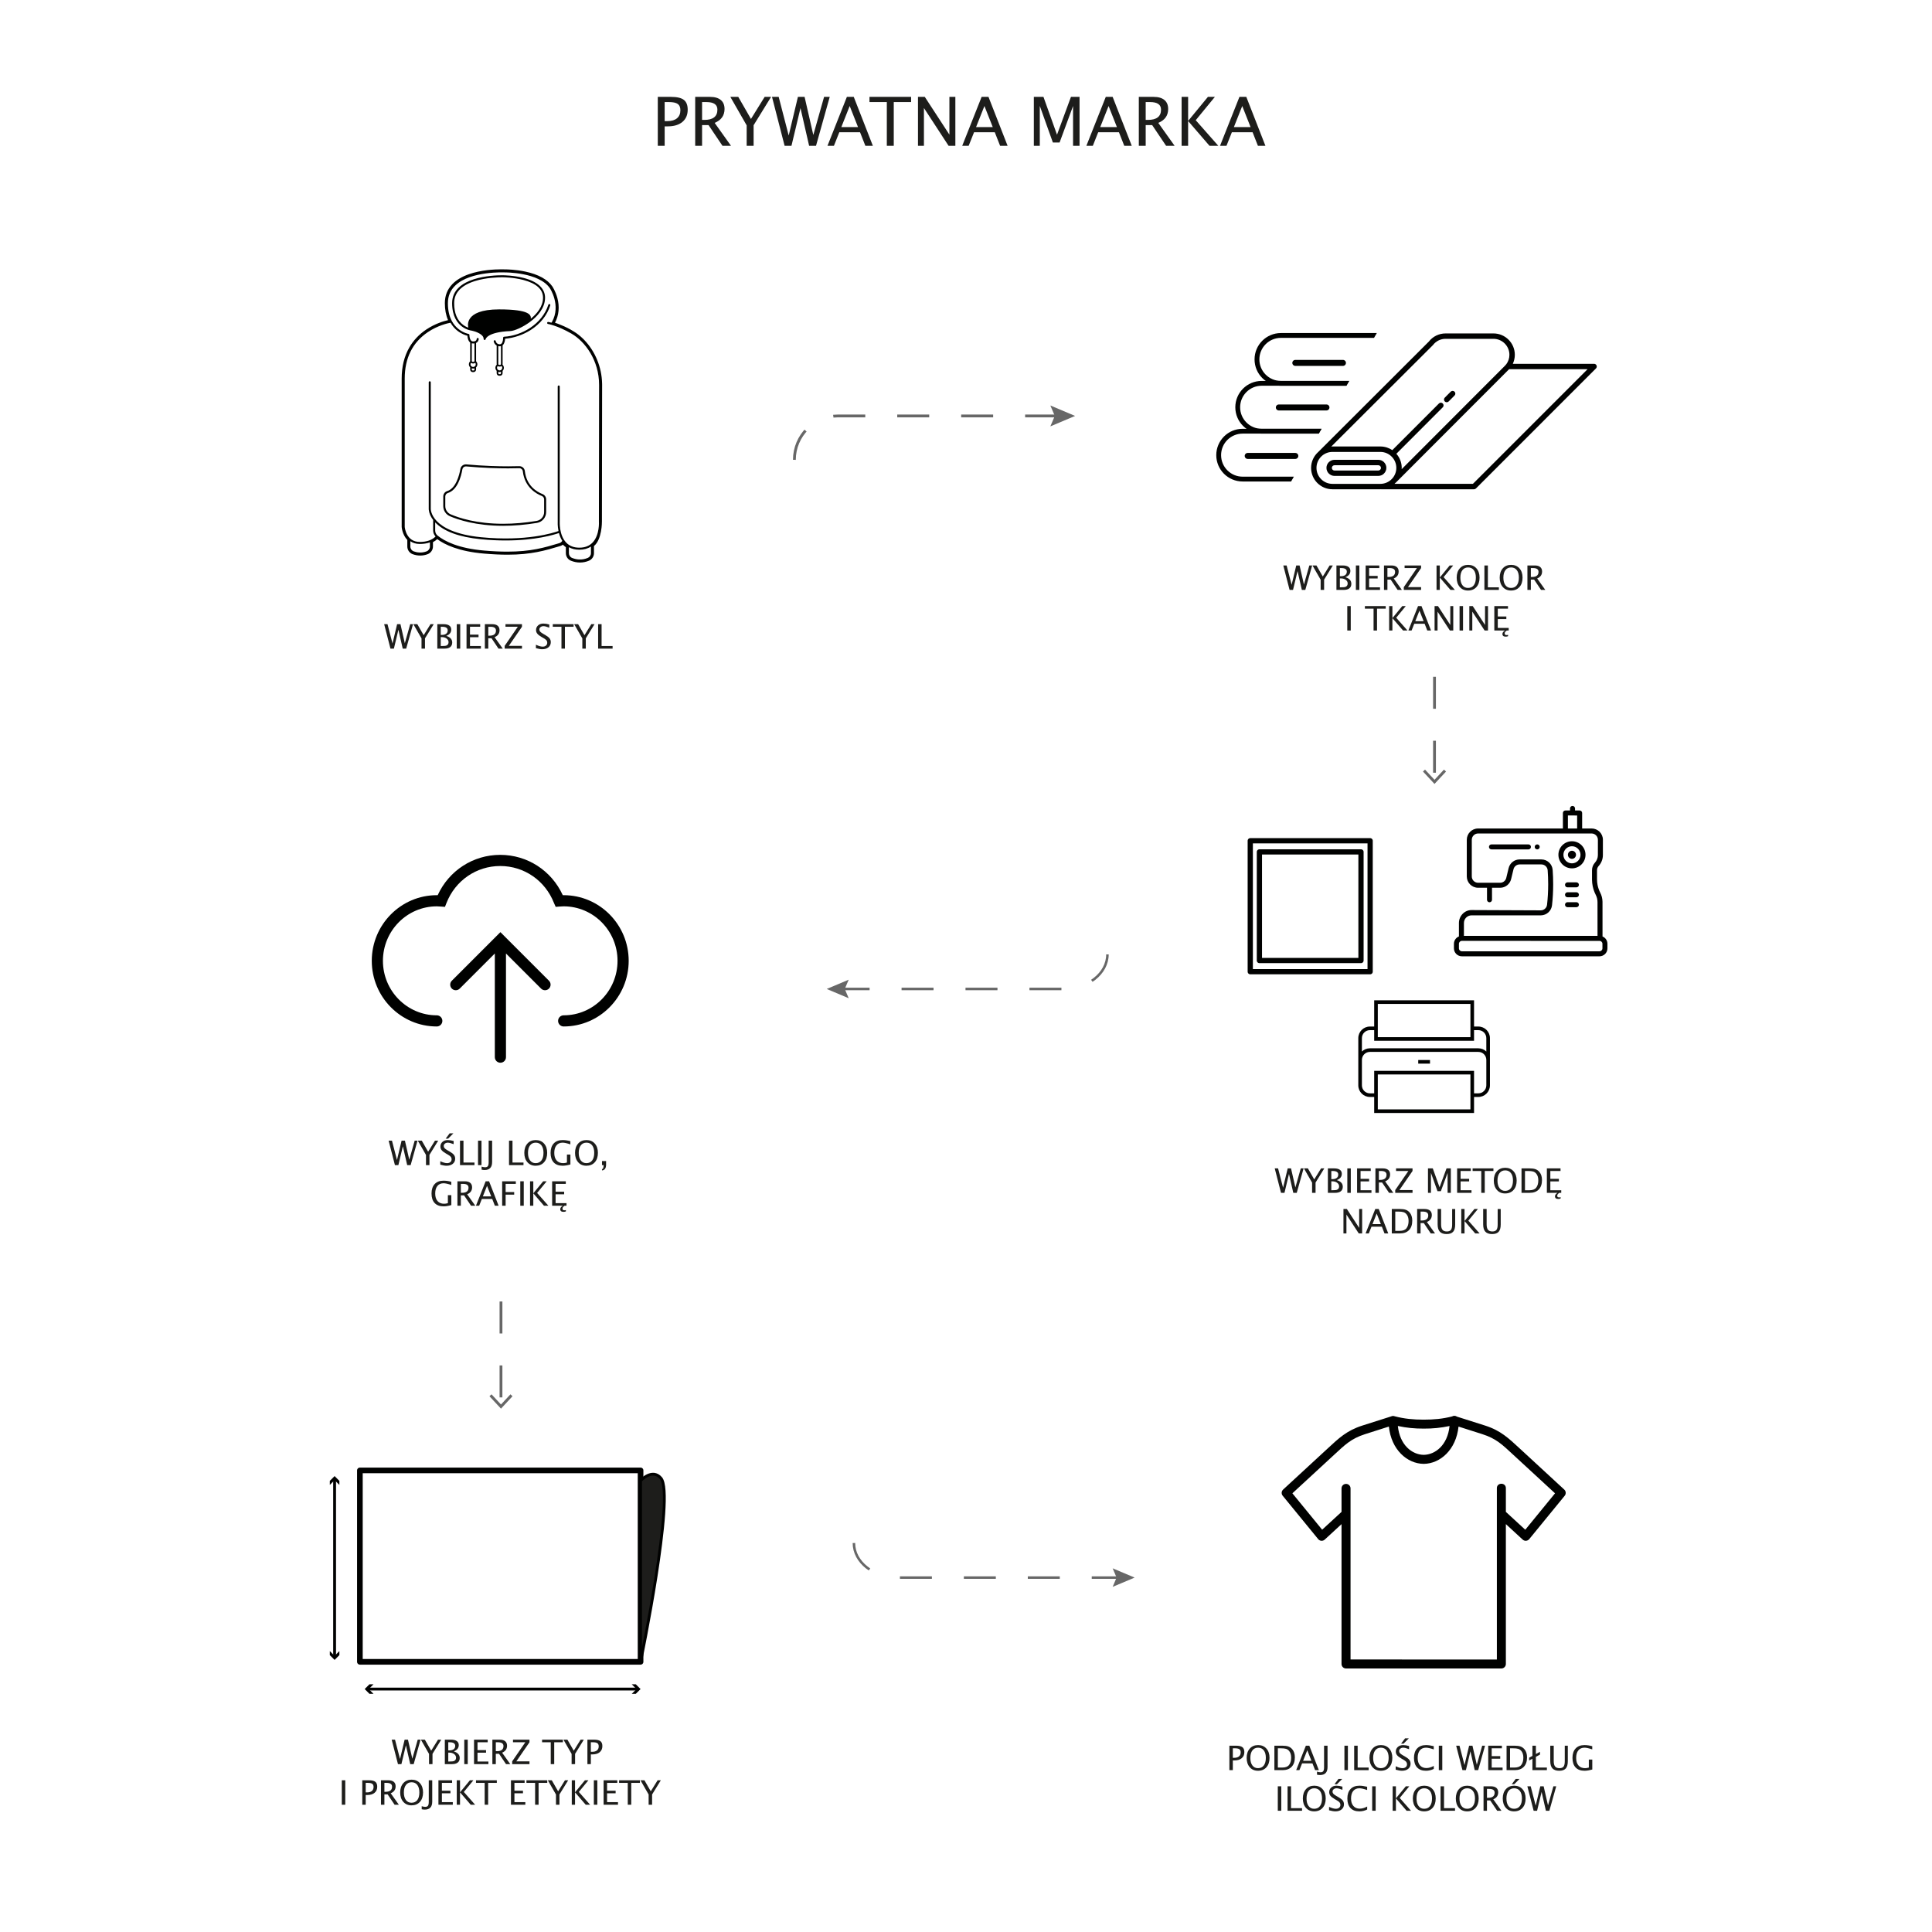 <?xml version="1.0" encoding="utf-8"?>
<!-- Generator: Adobe Illustrator 15.1.0, SVG Export Plug-In . SVG Version: 6.00 Build 0)  -->
<!DOCTYPE svg PUBLIC "-//W3C//DTD SVG 1.1//EN" "http://www.w3.org/Graphics/SVG/1.1/DTD/svg11.dtd">
<svg version="1.1" id="Layer_1" xmlns="http://www.w3.org/2000/svg" xmlns:xlink="http://www.w3.org/1999/xlink" x="0px" y="0px"
	 width="1080px" height="1080px" viewBox="0 0 1080 1080" enable-background="new 0 0 1080 1080" xml:space="preserve">
<g>
	<defs>
		<rect id="SVGID_1_" width="1080" height="1080"/>
	</defs>
	<clipPath id="SVGID_2_">
		<use xlink:href="#SVGID_1_"  overflow="visible"/>
	</clipPath>
	<path clip-path="url(#SVGID_2_)" fill="#000100" d="M776.399,797.451c1.314,12.907,10.158,20.747,19.437,20.857h0.047
		c9.271-0.11,18.11-7.95,19.441-20.846l13.312,4.24c7.858,2.499,11.298,5.997,17.415,11.649l23.226,21.419l-16.642,20.363
		l-10.846-9.982v-13.084c0.18-3.531-5.214-3.531-5.034,0v95.603l-81.796-0.019v-95.587c0.029-1.424-1.133-2.588-2.557-2.558
		c-1.388,0.009-2.511,1.16-2.481,2.558v13.084l-10.831,9.963l-16.644-20.347l23.214-21.413c6.128-5.652,9.565-9.159,17.426-11.657
		L776.399,797.451z M781.403,797.137c4.798,1.021,9.484,1.496,14.473,1.468c4.973,0.037,9.642-0.436,14.432-1.45
		c-1.109,10.729-7.988,16.021-14.45,16.112C789.392,813.176,782.512,807.881,781.403,797.137 M813.043,791.445
		c-0.463-0.009-0.922,0.12-1.327,0.357c-5.272,1.347-10.239,1.804-15.931,1.795c-5.688,0-10.743-0.477-16.166-1.893
		c-0.309-0.12-0.623-0.183-0.943-0.171c-0.374,0.011-0.753,0.1-1.087,0.269l-16.019,5.095c-8.794,2.795-13.265,7.156-19.321,12.747
		l-24.967,23.026c-0.984,0.904-1.104,2.421-0.249,3.452l19.836,24.253c0.911,1.131,2.595,1.256,3.667,0.268l9.385-8.645v78.167
		c-0.009,1.397,1.13,2.535,2.529,2.525h86.818c1.391,0,2.521-1.128,2.521-2.516v-78.185l9.395,8.652
		c1.07,0.991,2.748,0.863,3.67-0.268l19.832-24.253c0.831-1.031,0.725-2.537-0.255-3.44l-24.958-23.029
		c-6.067-5.58-10.529-9.961-19.32-12.756l-15.7-4.987C814.036,791.617,813.549,791.455,813.043,791.445"/>
	<path clip-path="url(#SVGID_2_)" fill="#000100" d="M881.63,455.862v0.002v7.262l-5.166-0.002v-0.001v-7.262L881.63,455.862
		L881.63,455.862z M833.733,472.026h-0.002c-0.769,0-1.394,0.625-1.394,1.396s0.626,1.396,1.396,1.396l20.671,0.002
		c0.771,0,1.396-0.625,1.396-1.398c0-0.771-0.625-1.398-1.396-1.398L833.733,472.026z M859.314,472.023v0.002v0.002
		c-0.001-0.002-0.003-0.002-0.003-0.002c-0.771,0-1.396,0.625-1.396,1.396v0.002c0,0.771,0.626,1.397,1.398,1.397
		c0.771,0,1.396-0.626,1.396-1.397v-0.002C860.711,472.648,860.086,472.023,859.314,472.023v0.002V472.023z M878.734,475.574v0.002
		v0.001c0-0.001-0.002-0.001-0.002-0.001c-1.248,0-2.26,1.012-2.26,2.261c0,1.25,1.014,2.261,2.262,2.261
		c1.249,0,2.263-1.011,2.263-2.261C880.997,476.588,879.983,475.574,878.734,475.574v0.002V475.574z M878.734,473.057
		L878.734,473.057v0.002c0.002-0.002,0.004-0.002,0.004-0.002c2.638,0,4.777,2.14,4.777,4.78c0,2.64-2.14,4.779-4.781,4.779
		c-2.64,0-4.779-2.139-4.779-4.779C873.955,475.197,876.095,473.057,878.734,473.057 M878.734,470.262L878.734,470.262v0.002
		l-0.002-0.002c-4.184,0-7.572,3.393-7.572,7.575c0,4.182,3.391,7.575,7.574,7.575s7.576-3.391,7.576-7.575
		C886.311,473.653,882.918,470.262,878.734,470.262 M876.244,493.236h-0.002c-0.77,0-1.395,0.626-1.395,1.396
		c0,0.772,0.625,1.397,1.398,1.397h4.979c0.771,0,1.398-0.625,1.398-1.397c0-0.771-0.627-1.396-1.398-1.396H876.244z
		 M876.244,498.786h-0.002c-0.77,0-1.395,0.625-1.395,1.396c0,0.773,0.625,1.398,1.398,1.398h4.979c0.771,0,1.398-0.625,1.398-1.398
		c0-0.771-0.627-1.397-1.398-1.397L876.244,498.786z M876.244,504.337h-0.002c-0.77,0-1.395,0.625-1.395,1.396
		s0.625,1.396,1.398,1.396h4.979c0.771,0,1.398-0.625,1.398-1.396c0-0.773-0.627-1.398-1.398-1.398L876.244,504.337z
		 M889.711,465.92h0.02c1.938,0.018,3.503,1.594,3.503,3.537c0,0.034-0.009,8.491-0.009,8.524c0,1.644-0.629,3.141-1.659,4.264
		l-0.002,0.002c-1.009,1.12-1.622,2.604-1.622,4.233v5.397c0.047,2.444,0.54,4.777,1.42,6.917v0.001
		c0.211,0.504,0.437,0.996,0.687,1.478v0.002c0.618,1.207,0.966,2.575,0.966,4.027c0,0.009,0.006,18.86,0.006,18.86l-74.68-0.003
		l0.004-7.201c0-2.359,1.914-4.273,4.275-4.273c0.012,0,38.752,0.002,38.752,0.002c3.222-0.042,5.863-2.488,6.215-5.625l0.001-0.006
		c0.431-3.771,0.647-7.745,0.647-11.763c0-2.691-0.089-5.343-0.284-7.947l-0.001-0.019c-0.224-3.3-2.969-5.903-6.32-5.903h-12.134
		c-3.017,0-5.537,2.105-6.179,4.925c-0.009,0.039-1.282,5.307-1.299,5.378c-0.357,1.56-1.745,2.739-3.414,2.743
		c-2.632,0.003-12.338,0.003-12.34,0.003c-1.949-0.011-3.524-1.592-3.524-3.542V469.46c0-1.955,1.584-3.54,3.538-3.54H889.711z
		 M894.129,525.964h0.018c0.899,0,1.624,0.729,1.624,1.631v2.543c0,0.905-0.73,1.638-1.635,1.641h-76.951
		c-0.902-0.003-1.634-0.736-1.634-1.641v-2.543c0-0.905,0.729-1.638,1.633-1.638L894.129,525.964z M879.047,450.523v0.002v0.001
		l-0.002-0.001c-0.771,0-1.396,0.625-1.396,1.396v1.143l-2.583,0.002c-0.771,0-1.396,0.626-1.396,1.398v8.661l-47.407,0.008
		c-3.492-0.002-6.318,2.832-6.318,6.326v20.539c0.035,3.466,2.858,6.266,6.334,6.266l4.968,0.003v6.714
		c0,0.773,0.626,1.398,1.397,1.398c0.772,0,1.397-0.625,1.397-1.398v-6.714l4.575-0.002c2.972-0.02,5.453-2.087,6.113-4.861
		l1.312-5.427c0.356-1.579,1.768-2.758,3.453-2.758c0.009,0,12.171,0.001,12.171,0.001c1.847,0.016,3.355,1.449,3.494,3.267v0.001
		c0.183,2.467,0.281,5.077,0.281,7.804c0,4.096-0.23,7.923-0.628,11.422v0.001c-0.182,1.784-1.688,3.176-3.521,3.176
		c-0.008,0-38.728-0.162-38.728-0.162c-3.904,0-7.014,3.325-7.014,7.228v7.518c-1.636,0.65-2.794,2.25-2.794,4.119v2.543
		c0,2.451,1.986,4.436,4.438,4.436l76.936,0.003c2.452-0.003,4.437-1.988,4.437-4.439v-2.543c0-1.853-1.136-3.439-2.749-4.103
		l-0.009-19.406c-0.03-1.826-0.481-3.537-1.261-5.064l-0.001-0.003c-0.7-1.366-1.218-2.839-1.516-4.389v-0.008
		c-0.186-1.002-0.294-2.028-0.294-3.086v-5.076c0.007-0.904,0.349-1.721,0.904-2.341l0.001-0.002
		c1.479-1.619,2.379-3.773,2.379-6.136c0-0.004,0.007-8.626,0.007-8.626c-0.039-3.467-2.857-6.232-6.331-6.232
		c-0.02,0-5.271,0.001-5.271,0.001v-0.001v-8.66c0-0.371-0.147-0.727-0.409-0.988c-0.262-0.262-0.618-0.41-0.988-0.41h-2.582v-1.143
		C880.445,451.148,879.818,450.523,879.047,450.523v0.002V450.523z"/>
	
		<rect x="698.905" y="469.984" clip-path="url(#SVGID_2_)" fill="none" stroke="#000100" stroke-width="2.924" stroke-linecap="round" stroke-linejoin="round" stroke-miterlimit="10" width="67.012" height="73.192"/>
	
		<rect x="704.015" y="476.226" clip-path="url(#SVGID_2_)" fill="none" stroke="#000100" stroke-width="2.924" stroke-linecap="round" stroke-linejoin="round" stroke-miterlimit="10" width="56.791" height="60.706"/>
	
		<rect x="201.182" y="821.961" clip-path="url(#SVGID_2_)" fill="none" stroke="#000100" stroke-width="3.152" stroke-linecap="round" stroke-linejoin="round" stroke-miterlimit="10" width="156.898" height="107.008"/>
	<path clip-path="url(#SVGID_2_)" fill="#1D1D1B" d="M358.08,928.969c0,0,19.333-93.297,11.378-102.669
		c-4.872-5.742-11.378,1.443-11.378,1.443V928.969z"/>
	
		<path clip-path="url(#SVGID_2_)" fill="none" stroke="#000100" stroke-width="1.576" stroke-linecap="round" stroke-linejoin="round" stroke-miterlimit="10" d="
		M358.08,928.969c0,0,19.333-93.297,11.378-102.669c-4.872-5.742-11.378,1.443-11.378,1.443V928.969z"/>
	<path clip-path="url(#SVGID_2_)" fill="#000100" d="M826.404,573.84h-2.405v-14.669h-55.817v14.669h-2.403
		c-3.574,0-6.482,2.905-6.482,6.479v12.164v14.247c0,3.57,2.908,6.479,6.482,6.479h2.403v8.963h55.817v-8.963h2.405
		c3.572,0,6.478-2.908,6.478-6.479v-14.247v-12.164C832.882,576.745,829.977,573.84,826.404,573.84 M770.2,561.192h51.78v18.584
		H770.2V561.192z M821.98,620.156H770.2v-19.541h51.78V620.156z M830.866,606.73c0,2.458-2.003,4.459-4.462,4.459h-2.405v-12.592
		h-55.817v12.592h-2.403c-2.463,0-4.464-2.001-4.464-4.459v-14.247c0-2.457,2.001-4.46,4.464-4.46h60.626
		c2.459,0,4.462,2.003,4.462,4.46V606.73z M830.866,587.797c-1.164-1.107-2.735-1.792-4.462-1.792h-60.626
		c-1.732,0-3.3,0.685-4.464,1.792v-7.478c0-2.461,2.001-4.462,4.464-4.462h2.403v5.938h55.817v-5.938h2.405
		c2.459,0,4.462,2.001,4.462,4.462V587.797z"/>
	<rect x="792.8" y="592.558" clip-path="url(#SVGID_2_)" fill="#000100" width="6.58" height="2.019"/>
	
		<line clip-path="url(#SVGID_2_)" fill="none" stroke="#676767" stroke-width="1.576" stroke-miterlimit="10" stroke-dasharray="17.872,17.872,17.872,17.872,17.872,17.872" x1="801.895" y1="378.33" x2="801.895" y2="436.516"/>
	<polygon clip-path="url(#SVGID_2_)" fill="#676767" points="795.448,431.293 796.602,430.218 801.893,435.911 807.185,430.218 
		808.339,431.293 801.893,438.225 	"/>
	
		<line clip-path="url(#SVGID_2_)" fill="none" stroke="#676767" stroke-width="1.576" stroke-miterlimit="10" stroke-dasharray="17.872,17.872,17.872,17.872,17.872,17.872" x1="280.053" y1="727.543" x2="280.053" y2="785.729"/>
	<polygon clip-path="url(#SVGID_2_)" fill="#676767" points="273.606,780.506 274.761,779.431 280.052,785.124 285.344,779.431 
		286.498,780.506 280.052,787.438 	"/>
</g>
<g>
	<path fill="#1D1D1B" d="M367.71,81.494V54.157h7.444c3.3,0,5.671,0.557,7.112,1.671c1.44,1.115,2.161,2.946,2.161,5.496
		c0,2.906-0.985,5.184-2.956,6.834c-1.97,1.65-4.704,2.475-8.201,2.475h-1.718v10.861H367.71z M371.552,67.696h1.57
		c2.303,0,4.083-0.529,5.338-1.589c1.256-1.059,1.884-2.555,1.884-4.488c0-1.638-0.493-2.808-1.478-3.51
		c-0.985-0.702-2.629-1.053-4.932-1.053h-2.383V67.696z"/>
	<path fill="#1D1D1B" d="M388.62,81.494V54.157h8.275c2.623,0,4.633,0.579,6.031,1.736c1.397,1.158,2.097,2.838,2.097,5.042
		c0,3.646-1.841,6.231-5.523,7.758l9.125,12.801h-4.766l-7.776-11.563h-3.62v11.563H388.62z M392.462,67.031h1.256
		c4.876,0,7.315-1.915,7.315-5.745c0-2.82-2.044-4.23-6.133-4.23h-2.438V67.031z"/>
	<path fill="#1D1D1B" d="M417.392,81.494V70.079l-9.125-15.922h4.433l7.093,12.339l7.647-12.339h3.602l-9.771,15.848v11.489H417.392
		z"/>
	<path fill="#1D1D1B" d="M438.597,81.494l-7.038-27.337h3.731l5.597,21.593l5.154-21.593h3.731l4.876,21.297l6.021-21.297h3.159
		l-7.666,27.337h-3.86l-4.821-21.076l-5.042,21.076H438.597z"/>
	<path fill="#1D1D1B" d="M483.739,81.494l-2.974-7.573h-11.582l-3.011,7.573h-3.602l10.843-27.337h3.842l10.676,27.337H483.739z
		 M479.638,71.04l-4.655-11.785L470.31,71.04H479.638z"/>
	<path fill="#1D1D1B" d="M495.738,81.494V57.057h-9.697v-2.9h23.274v2.9h-9.698v24.438H495.738z"/>
	<path fill="#1D1D1B" d="M513.157,81.494V54.157h3.805l13.761,21.113V54.157h3.325v27.337h-3.787l-13.779-21.113v21.113H513.157z"/>
	<path fill="#1D1D1B" d="M559.059,81.494l-2.975-7.573h-11.582l-3.01,7.573h-3.603l10.843-27.337h3.842l10.676,27.337H559.059z
		 M554.957,71.04l-4.654-11.785l-4.674,11.785H554.957z"/>
	<path fill="#1D1D1B" d="M577.925,81.494V54.157h5.375l7.573,21.149l7.795-21.149h4.803v27.337h-3.621V59.255l-7.536,20.411h-3.75
		l-7.314-20.466v22.295H577.925z"/>
	<path fill="#1D1D1B" d="M628.463,81.494l-2.975-7.573h-11.581l-3.011,7.573h-3.602l10.842-27.337h3.843l10.676,27.337H628.463z
		 M624.362,71.04l-4.655-11.785l-4.673,11.785H624.362z"/>
	<path fill="#1D1D1B" d="M636.608,81.494V54.157h8.274c2.623,0,4.634,0.579,6.031,1.736c1.397,1.158,2.097,2.838,2.097,5.042
		c0,3.646-1.841,6.231-5.523,7.758l9.125,12.801h-4.766l-7.776-11.563h-3.62v11.563H636.608z M640.45,67.031h1.256
		c4.877,0,7.314-1.915,7.314-5.745c0-2.82-2.044-4.23-6.132-4.23h-2.438V67.031z"/>
	<path fill="#1D1D1B" d="M660.528,81.494V54.157h3.639v13.447l11.064-13.447h3.897l-10.714,13.041l12.616,14.297h-4.913
		l-11.951-13.854v13.854H660.528z"/>
	<path fill="#1D1D1B" d="M703.179,81.494l-2.975-7.573h-11.581l-3.011,7.573h-3.602l10.842-27.337h3.843l10.676,27.337H703.179z
		 M699.078,71.04l-4.655-11.785L689.75,71.04H699.078z"/>
</g>
<g>
	<path fill="#1D1D1B" d="M218.27,362.584l-3.519-13.668h1.866l2.798,10.796l2.577-10.796h1.866l2.438,10.648l3.011-10.648h1.579
		l-3.833,13.668h-1.93l-2.411-10.538l-2.521,10.538H218.27z"/>
	<path fill="#1D1D1B" d="M235.633,362.584v-5.708l-4.562-7.961h2.216l3.546,6.169l3.824-6.169h1.801l-4.886,7.924v5.745H235.633z"/>
	<path fill="#1D1D1B" d="M244.462,362.584v-13.668h3.546c1.367,0,2.415,0.258,3.145,0.775c0.729,0.518,1.095,1.262,1.095,2.235
		c0,1.656-0.936,2.835-2.808,3.537c2.235,0.684,3.353,1.918,3.353,3.704c0,1.108-0.37,1.955-1.108,2.54s-1.804,0.877-3.196,0.877
		H244.462z M246.383,354.919h0.619c1.035,0,1.836-0.222,2.406-0.665c0.57-0.443,0.854-1.068,0.854-1.875
		c0-1.342-1.041-2.013-3.122-2.013h-0.757V354.919z M246.383,361.134h0.397c1.422,0,2.343-0.089,2.762-0.268
		c0.8-0.338,1.201-0.967,1.201-1.884c0-0.812-0.364-1.488-1.09-2.027c-0.727-0.539-1.635-0.808-2.725-0.808h-0.545V361.134z"/>
	<path fill="#1D1D1B" d="M255.333,362.584v-13.668h1.939v13.668H255.333z"/>
	<path fill="#1D1D1B" d="M260.791,362.584v-13.668h7.638v1.45h-5.698v4.387h4.775v1.431h-4.775v4.95h6.095v1.45H260.791z"/>
	<path fill="#1D1D1B" d="M271.042,362.584v-13.668h4.137c1.312,0,2.317,0.289,3.016,0.868c0.699,0.579,1.048,1.419,1.048,2.521
		c0,1.823-0.92,3.116-2.762,3.879l4.562,6.4h-2.383l-3.888-5.781h-1.81v5.781H271.042z M272.963,355.353h0.628
		c2.438,0,3.657-0.958,3.657-2.872c0-1.41-1.022-2.115-3.066-2.115h-1.219V355.353z"/>
	<path fill="#1D1D1B" d="M282.116,362.584v-1.552l7.342-10.667h-6.89v-1.45h9.217v1.45l-7.342,10.667h7.342v1.552H282.116z"/>
	<path fill="#1D1D1B" d="M303.099,362.926c-0.917,0-2.09-0.2-3.519-0.601v-1.921c1.54,0.714,2.805,1.071,3.796,1.071
		c0.764,0,1.378-0.2,1.843-0.6s0.697-0.927,0.697-1.58c0-0.536-0.152-0.991-0.457-1.367c-0.305-0.375-0.867-0.794-1.686-1.256
		l-0.942-0.545c-1.164-0.665-1.984-1.292-2.461-1.879c-0.478-0.588-0.716-1.273-0.716-2.055c0-1.053,0.381-1.919,1.145-2.6
		s1.736-1.021,2.918-1.021c1.053,0,2.164,0.175,3.334,0.526v1.773c-1.44-0.566-2.515-0.85-3.223-0.85
		c-0.671,0-1.225,0.179-1.662,0.536c-0.438,0.357-0.656,0.807-0.656,1.349c0,0.456,0.16,0.859,0.48,1.21
		c0.32,0.351,0.905,0.77,1.755,1.256l0.979,0.554c1.182,0.671,2.007,1.305,2.475,1.902c0.468,0.598,0.702,1.315,0.702,2.152
		c0,1.188-0.438,2.143-1.316,2.863S304.546,362.926,303.099,362.926z"/>
	<path fill="#1D1D1B" d="M313.859,362.584v-12.219h-4.849v-1.45h11.637v1.45h-4.849v12.219H313.859z"/>
	<path fill="#1D1D1B" d="M325.523,362.584v-5.708l-4.562-7.961h2.216l3.546,6.169l3.824-6.169h1.801l-4.886,7.924v5.745H325.523z"/>
	<path fill="#1D1D1B" d="M334.353,362.584v-13.668h1.939v12.218h6.151v1.45H334.353z"/>
</g>
<g>
	<path fill="#1D1D1B" d="M720.885,329.768l-3.519-13.668h1.865l2.799,10.796l2.576-10.796h1.866l2.438,10.648l3.012-10.648h1.579
		l-3.833,13.668h-1.931l-2.41-10.538l-2.521,10.538H720.885z"/>
	<path fill="#1D1D1B" d="M738.248,329.768v-5.708l-4.562-7.961h2.217l3.546,6.169l3.823-6.169h1.802l-4.886,7.924v5.745H738.248z"/>
	<path fill="#1D1D1B" d="M747.077,329.768v-13.668h3.547c1.367,0,2.415,0.258,3.145,0.775c0.729,0.518,1.095,1.262,1.095,2.235
		c0,1.656-0.937,2.835-2.808,3.537c2.234,0.684,3.353,1.918,3.353,3.704c0,1.108-0.37,1.955-1.108,2.54
		c-0.739,0.585-1.805,0.877-3.195,0.877H747.077z M748.998,322.102h0.619c1.034,0,1.836-0.222,2.406-0.665
		c0.569-0.443,0.854-1.068,0.854-1.875c0-1.342-1.04-2.013-3.121-2.013h-0.758V322.102z M748.998,328.317h0.397
		c1.423,0,2.343-0.089,2.762-0.268c0.8-0.338,1.2-0.967,1.2-1.884c0-0.812-0.363-1.488-1.09-2.027
		c-0.727-0.539-1.635-0.808-2.725-0.808h-0.545V328.317z"/>
	<path fill="#1D1D1B" d="M757.947,329.768v-13.668h1.939v13.668H757.947z"/>
	<path fill="#1D1D1B" d="M763.405,329.768v-13.668h7.638v1.45h-5.698v4.387h4.775v1.431h-4.775v4.95h6.096v1.45H763.405z"/>
	<path fill="#1D1D1B" d="M773.656,329.768v-13.668h4.138c1.312,0,2.316,0.289,3.016,0.868c0.698,0.579,1.048,1.419,1.048,2.521
		c0,1.823-0.92,3.116-2.761,3.879l4.562,6.4h-2.383l-3.889-5.781h-1.811v5.781H773.656z M775.577,322.536h0.629
		c2.438,0,3.657-0.958,3.657-2.872c0-1.41-1.022-2.115-3.066-2.115h-1.22V322.536z"/>
	<path fill="#1D1D1B" d="M784.73,329.768v-1.552l7.343-10.667h-6.89v-1.45h9.217v1.45l-7.342,10.667h7.342v1.552H784.73z"/>
	<path fill="#1D1D1B" d="M803.035,329.768v-13.668h1.819v6.723l5.532-6.723h1.949l-5.356,6.52l6.308,7.148h-2.457l-5.976-6.927
		v6.927H803.035z"/>
	<path fill="#1D1D1B" d="M820.604,330.109c-1.896,0-3.422-0.657-4.576-1.972s-1.731-3.053-1.731-5.214
		c0-2.173,0.58-3.911,1.74-5.213c1.161-1.302,2.711-1.953,4.65-1.953c1.934,0,3.481,0.649,4.646,1.949
		c1.164,1.299,1.745,3.032,1.745,5.2c0,2.21-0.581,3.963-1.745,5.259C824.169,329.461,822.593,330.109,820.604,330.109z
		 M820.632,328.659c1.397,0,2.479-0.503,3.242-1.51c0.763-1.007,1.145-2.428,1.145-4.262c0-1.779-0.383-3.171-1.149-4.175
		c-0.767-1.003-1.827-1.505-3.182-1.505c-1.36,0-2.423,0.503-3.187,1.51c-0.764,1.006-1.145,2.406-1.145,4.197
		c0,1.786,0.378,3.189,1.136,4.211C818.249,328.148,819.296,328.659,820.632,328.659z"/>
	<path fill="#1D1D1B" d="M829.793,329.768v-13.668h1.939v12.218h6.151v1.45H829.793z"/>
	<path fill="#1D1D1B" d="M844.646,330.109c-1.896,0-3.422-0.657-4.576-1.972s-1.731-3.053-1.731-5.214
		c0-2.173,0.58-3.911,1.74-5.213c1.161-1.302,2.711-1.953,4.65-1.953c1.934,0,3.481,0.649,4.646,1.949
		c1.164,1.299,1.745,3.032,1.745,5.2c0,2.21-0.581,3.963-1.745,5.259C848.21,329.461,846.634,330.109,844.646,330.109z
		 M844.673,328.659c1.397,0,2.479-0.503,3.242-1.51c0.763-1.007,1.145-2.428,1.145-4.262c0-1.779-0.383-3.171-1.149-4.175
		c-0.767-1.003-1.827-1.505-3.182-1.505c-1.36,0-2.423,0.503-3.187,1.51c-0.764,1.006-1.145,2.406-1.145,4.197
		c0,1.786,0.378,3.189,1.136,4.211C842.29,328.148,843.337,328.659,844.673,328.659z"/>
	<path fill="#1D1D1B" d="M853.835,329.768v-13.668h4.138c1.312,0,2.316,0.289,3.016,0.868c0.698,0.579,1.048,1.419,1.048,2.521
		c0,1.823-0.92,3.116-2.761,3.879l4.562,6.4h-2.383l-3.889-5.781h-1.811v5.781H853.835z M855.756,322.536h0.629
		c2.438,0,3.657-0.958,3.657-2.872c0-1.41-1.022-2.115-3.066-2.115h-1.22V322.536z"/>
</g>
<g>
	<path fill="#1D1D1B" d="M753.138,352.465v-13.668h1.939v13.668H753.138z"/>
	<path fill="#1D1D1B" d="M767.831,352.465v-12.219h-4.849v-1.45h11.637v1.45h-4.849v12.219H767.831z"/>
	<path fill="#1D1D1B" d="M776.541,352.465v-13.668h1.819v6.723l5.532-6.723h1.949l-5.356,6.52l6.308,7.148h-2.457l-5.976-6.927
		v6.927H776.541z"/>
	<path fill="#1D1D1B" d="M797.866,352.465l-1.487-3.787h-5.791l-1.505,3.787h-1.801l5.421-13.668h1.921l5.339,13.668H797.866z
		 M795.815,347.238l-2.327-5.892l-2.337,5.892H795.815z"/>
	<path fill="#1D1D1B" d="M801.938,352.465v-13.668h1.903l6.88,10.556v-10.556h1.662v13.668h-1.893l-6.89-10.556v10.556H801.938z"/>
	<path fill="#1D1D1B" d="M815.903,352.465v-13.668h1.939v13.668H815.903z"/>
	<path fill="#1D1D1B" d="M821.361,352.465v-13.668h1.903l6.88,10.556v-10.556h1.662v13.668h-1.893l-6.89-10.556v10.556H821.361z"/>
	<path fill="#1D1D1B" d="M835.334,352.465v-13.668h7.638v1.45h-5.698v4.387h4.775v1.431h-4.775v4.95h6.096v1.45H835.334z
		 M841.328,352.465h0.988c-0.4,0.234-0.699,0.489-0.896,0.767c-0.197,0.277-0.296,0.576-0.296,0.896
		c0,0.289,0.088,0.508,0.264,0.656c0.175,0.147,0.441,0.221,0.799,0.221c0.345,0,0.624-0.046,0.84-0.138v0.748
		c-0.369,0.178-0.794,0.268-1.274,0.268c-0.628,0-1.099-0.123-1.413-0.369c-0.313-0.247-0.471-0.613-0.471-1.099
		c0-0.388,0.121-0.744,0.364-1.067S840.842,352.73,841.328,352.465z"/>
</g>
<g>
	<path fill="#1D1D1B" d="M220.767,651.314l-3.519-13.669h1.866l2.798,10.797l2.577-10.797h1.866l2.438,10.648l3.011-10.648h1.579
		l-3.833,13.669h-1.93l-2.411-10.538l-2.521,10.538H220.767z"/>
	<path fill="#1D1D1B" d="M238.129,651.314v-5.708l-4.562-7.961h2.216l3.546,6.17l3.824-6.17h1.801l-4.886,7.925v5.744H238.129z"/>
	<path fill="#1D1D1B" d="M249.637,651.656c-0.917,0-2.09-0.2-3.519-0.601v-1.921c1.54,0.715,2.805,1.071,3.796,1.071
		c0.764,0,1.378-0.2,1.843-0.601c0.465-0.399,0.697-0.926,0.697-1.579c0-0.535-0.152-0.991-0.457-1.366
		c-0.305-0.376-0.867-0.795-1.686-1.257l-0.942-0.545c-1.164-0.665-1.984-1.291-2.461-1.879c-0.478-0.588-0.716-1.273-0.716-2.055
		c0-1.054,0.381-1.92,1.145-2.601c0.764-0.68,1.736-1.021,2.918-1.021c1.053,0,2.164,0.176,3.334,0.526v1.773
		c-1.44-0.566-2.515-0.85-3.223-0.85c-0.671,0-1.225,0.179-1.662,0.536c-0.438,0.356-0.656,0.807-0.656,1.348
		c0,0.456,0.16,0.859,0.48,1.21c0.32,0.352,0.905,0.771,1.755,1.257l0.979,0.554c1.182,0.671,2.007,1.306,2.475,1.902
		c0.468,0.598,0.702,1.314,0.702,2.152c0,1.188-0.438,2.143-1.316,2.862C252.246,651.296,251.084,651.656,249.637,651.656z
		 M249.138,636.501l2.226-2.965h2.105l-2.964,2.965H249.138z"/>
	<path fill="#1D1D1B" d="M257.146,651.314v-13.669h1.939v12.219h6.151v1.45H257.146z"/>
	<path fill="#1D1D1B" d="M267.222,651.314v-13.669h1.939v13.669H267.222z"/>
	<path fill="#1D1D1B" d="M269.217,653.854v-1.718c0.739,0.24,1.392,0.36,1.958,0.36c0.739,0,1.254-0.212,1.547-0.633
		c0.292-0.422,0.438-1.159,0.438-2.212v-12.007h1.939v11.941c0,2.975-1.407,4.461-4.221,4.461
		C270.448,654.048,269.894,653.983,269.217,653.854z"/>
	<path fill="#1D1D1B" d="M284.548,651.314v-13.669h1.939v12.219h6.151v1.45H284.548z"/>
	<path fill="#1D1D1B" d="M299.4,651.656c-1.896,0-3.422-0.657-4.576-1.972c-1.155-1.314-1.732-3.053-1.732-5.214
		c0-2.173,0.58-3.911,1.741-5.213c1.161-1.303,2.711-1.954,4.65-1.954c1.933,0,3.482,0.65,4.646,1.949s1.746,3.032,1.746,5.199
		c0,2.211-0.582,3.964-1.746,5.26S301.389,651.656,299.4,651.656z M299.427,650.206c1.398,0,2.479-0.503,3.242-1.51
		c0.764-1.007,1.146-2.428,1.146-4.263c0-1.779-0.383-3.171-1.15-4.174c-0.767-1.004-1.827-1.506-3.182-1.506
		c-1.361,0-2.423,0.504-3.187,1.51c-0.763,1.007-1.145,2.406-1.145,4.198c0,1.785,0.379,3.189,1.136,4.211
		C297.045,649.695,298.091,650.206,299.427,650.206z"/>
	<path fill="#1D1D1B" d="M318.859,650.945c-1.657,0.474-3.1,0.711-4.332,0.711c-2.174,0-3.841-0.619-5.001-1.856
		s-1.741-3.011-1.741-5.319c0-2.266,0.588-4.028,1.764-5.288c1.176-1.259,2.826-1.889,4.95-1.889c1.392,0,2.838,0.207,4.341,0.619
		v1.792c-1.884-0.641-3.328-0.961-4.332-0.961c-1.478,0-2.625,0.502-3.44,1.506c-0.816,1.003-1.224,2.416-1.224,4.239
		c0,1.804,0.437,3.206,1.312,4.206c0.874,1.001,2.1,1.501,3.676,1.501c0.646,0,1.345-0.113,2.096-0.342v-4.451h1.931V650.945z"/>
	<path fill="#1D1D1B" d="M327.762,651.656c-1.896,0-3.422-0.657-4.576-1.972c-1.155-1.314-1.732-3.053-1.732-5.214
		c0-2.173,0.58-3.911,1.741-5.213c1.161-1.303,2.711-1.954,4.65-1.954c1.933,0,3.482,0.65,4.646,1.949s1.746,3.032,1.746,5.199
		c0,2.211-0.582,3.964-1.746,5.26S329.751,651.656,327.762,651.656z M327.79,650.206c1.398,0,2.479-0.503,3.242-1.51
		c0.764-1.007,1.146-2.428,1.146-4.263c0-1.779-0.383-3.171-1.15-4.174c-0.767-1.004-1.827-1.506-3.182-1.506
		c-1.361,0-2.423,0.504-3.187,1.51c-0.763,1.007-1.145,2.406-1.145,4.198c0,1.785,0.379,3.189,1.136,4.211
		C325.407,649.695,326.454,650.206,327.79,650.206z"/>
	<path fill="#1D1D1B" d="M336.524,654.279v-0.684c0.591-0.166,0.887-0.865,0.887-2.097v-0.185h-0.887v-2.281h2.281v1.977
		C338.805,653.035,338.044,654.125,336.524,654.279z"/>
</g>
<g>
	<path fill="#1D1D1B" d="M252.302,673.643c-1.657,0.474-3.1,0.711-4.332,0.711c-2.174,0-3.841-0.619-5.001-1.856
		s-1.741-3.011-1.741-5.319c0-2.266,0.588-4.028,1.764-5.288c1.176-1.259,2.826-1.889,4.95-1.889c1.392,0,2.838,0.207,4.341,0.619
		v1.792c-1.884-0.641-3.328-0.961-4.332-0.961c-1.478,0-2.625,0.502-3.44,1.506c-0.816,1.003-1.224,2.416-1.224,4.239
		c0,1.804,0.437,3.206,1.312,4.206c0.874,1.001,2.1,1.501,3.676,1.501c0.646,0,1.345-0.113,2.096-0.342v-4.451h1.931V673.643z"/>
	<path fill="#1D1D1B" d="M255.7,674.012v-13.669h4.137c1.312,0,2.317,0.29,3.016,0.868c0.699,0.579,1.048,1.42,1.048,2.521
		c0,1.822-0.92,3.115-2.762,3.879l4.562,6.4h-2.383l-3.888-5.781h-1.81v5.781H255.7z M257.621,666.78h0.628
		c2.438,0,3.657-0.957,3.657-2.872c0-1.41-1.022-2.115-3.066-2.115h-1.219V666.78z"/>
	<path fill="#1D1D1B" d="M276.638,674.012l-1.487-3.786h-5.791l-1.505,3.786h-1.801l5.421-13.669h1.921l5.338,13.669H276.638z
		 M274.587,668.784l-2.328-5.893l-2.336,5.893H274.587z"/>
	<path fill="#1D1D1B" d="M280.71,674.012v-13.669h7.638v1.45h-5.698v4.581h4.784v1.432h-4.784v6.206H280.71z"/>
	<path fill="#1D1D1B" d="M290.842,674.012v-13.669h1.939v13.669H290.842z"/>
	<path fill="#1D1D1B" d="M296.3,674.012v-13.669h1.819v6.724l5.532-6.724h1.949l-5.357,6.521l6.308,7.148h-2.457l-5.976-6.927v6.927
		H296.3z"/>
	<path fill="#1D1D1B" d="M308.648,674.012v-13.669h7.638v1.45h-5.698v4.387h4.775v1.432h-4.775v4.95h6.095v1.45H308.648z
		 M314.642,674.012h0.988c-0.4,0.234-0.699,0.489-0.896,0.767c-0.197,0.277-0.295,0.575-0.295,0.896c0,0.29,0.088,0.508,0.263,0.656
		c0.175,0.147,0.442,0.222,0.799,0.222c0.345,0,0.625-0.047,0.84-0.139v0.748c-0.369,0.179-0.794,0.268-1.274,0.268
		c-0.628,0-1.099-0.123-1.413-0.369s-0.471-0.613-0.471-1.1c0-0.388,0.122-0.743,0.365-1.066S314.155,674.276,314.642,674.012z"/>
</g>
<g>
	<path fill="#1D1D1B" d="M716.1,666.806l-3.519-13.669h1.865l2.799,10.797l2.576-10.797h1.866l2.438,10.648l3.012-10.648h1.579
		l-3.833,13.669h-1.931l-2.41-10.538l-2.521,10.538H716.1z"/>
	<path fill="#1D1D1B" d="M733.463,666.806v-5.708l-4.562-7.961h2.217l3.546,6.17l3.823-6.17h1.802l-4.886,7.925v5.744H733.463z"/>
	<path fill="#1D1D1B" d="M742.292,666.806v-13.669h3.547c1.367,0,2.415,0.259,3.145,0.776c0.729,0.517,1.095,1.262,1.095,2.234
		c0,1.656-0.937,2.836-2.808,3.537c2.234,0.684,3.353,1.918,3.353,3.704c0,1.108-0.37,1.955-1.108,2.54
		c-0.739,0.585-1.805,0.877-3.195,0.877H742.292z M744.213,659.14h0.619c1.034,0,1.836-0.221,2.406-0.664
		c0.569-0.443,0.854-1.068,0.854-1.875c0-1.343-1.04-2.014-3.121-2.014h-0.758V659.14z M744.213,665.355h0.397
		c1.423,0,2.343-0.089,2.762-0.268c0.8-0.339,1.2-0.967,1.2-1.884c0-0.813-0.363-1.488-1.09-2.027s-1.635-0.809-2.725-0.809h-0.545
		V665.355z"/>
	<path fill="#1D1D1B" d="M753.162,666.806v-13.669h1.939v13.669H753.162z"/>
	<path fill="#1D1D1B" d="M758.62,666.806v-13.669h7.638v1.45h-5.698v4.387h4.775v1.432h-4.775v4.95h6.096v1.45H758.62z"/>
	<path fill="#1D1D1B" d="M768.871,666.806v-13.669h4.138c1.312,0,2.316,0.29,3.016,0.868c0.698,0.579,1.048,1.42,1.048,2.521
		c0,1.822-0.92,3.115-2.761,3.879l4.562,6.4h-2.383l-3.889-5.781h-1.811v5.781H768.871z M770.792,659.574h0.629
		c2.438,0,3.657-0.957,3.657-2.872c0-1.41-1.022-2.115-3.066-2.115h-1.22V659.574z"/>
	<path fill="#1D1D1B" d="M779.945,666.806v-1.552l7.343-10.667h-6.89v-1.45h9.217v1.45l-7.342,10.667h7.342v1.552H779.945z"/>
	<path fill="#1D1D1B" d="M798.25,666.806v-13.669h2.688l3.787,10.575l3.897-10.575h2.401v13.669h-1.811v-11.12l-3.768,10.206h-1.875
		l-3.657-10.233v11.147H798.25z"/>
	<path fill="#1D1D1B" d="M814.542,666.806v-13.669h7.638v1.45h-5.698v4.387h4.775v1.432h-4.775v4.95h6.096v1.45H814.542z"/>
	<path fill="#1D1D1B" d="M828.044,666.806v-12.219h-4.849v-1.45h11.637v1.45h-4.849v12.219H828.044z"/>
	<path fill="#1D1D1B" d="M841.351,667.147c-1.896,0-3.422-0.657-4.576-1.972s-1.731-3.053-1.731-5.214
		c0-2.173,0.58-3.911,1.74-5.213c1.161-1.303,2.711-1.954,4.65-1.954c1.934,0,3.481,0.65,4.646,1.949s1.745,3.032,1.745,5.199
		c0,2.211-0.581,3.964-1.745,5.26S843.339,667.147,841.351,667.147z M841.378,665.697c1.397,0,2.479-0.503,3.242-1.51
		c0.763-1.007,1.145-2.428,1.145-4.263c0-1.779-0.383-3.171-1.149-4.174c-0.767-1.004-1.827-1.506-3.182-1.506
		c-1.36,0-2.423,0.504-3.187,1.51c-0.764,1.007-1.145,2.406-1.145,4.198c0,1.785,0.378,3.189,1.136,4.211
		C838.995,665.187,840.042,665.697,841.378,665.697z"/>
	<path fill="#1D1D1B" d="M850.539,666.806v-13.669h4.544c1.354,0,2.449,0.151,3.283,0.453c0.835,0.302,1.557,0.812,2.166,1.533
		c0.967,1.145,1.45,2.653,1.45,4.525c0,2.271-0.601,4.032-1.801,5.282c-1.201,1.25-2.891,1.875-5.07,1.875H850.539z
		 M852.479,665.355h2.484c1.773,0,3.029-0.477,3.769-1.432c0.794-1.016,1.191-2.379,1.191-4.091c0-1.607-0.392-2.869-1.173-3.787
		c-0.475-0.56-1.041-0.943-1.699-1.149c-0.659-0.206-1.65-0.31-2.975-0.31h-1.598V665.355z"/>
	<path fill="#1D1D1B" d="M864.707,666.806v-13.669h7.638v1.45h-5.698v4.387h4.775v1.432h-4.775v4.95h6.096v1.45H864.707z
		 M870.701,666.806h0.988c-0.4,0.234-0.699,0.489-0.896,0.767c-0.197,0.277-0.296,0.575-0.296,0.896c0,0.29,0.088,0.508,0.264,0.656
		c0.175,0.147,0.441,0.222,0.799,0.222c0.345,0,0.624-0.047,0.84-0.139v0.748c-0.369,0.179-0.794,0.268-1.274,0.268
		c-0.628,0-1.099-0.123-1.413-0.369c-0.313-0.246-0.471-0.613-0.471-1.1c0-0.388,0.121-0.743,0.364-1.066
		S870.215,667.07,870.701,666.806z"/>
</g>
<g>
	<path fill="#1D1D1B" d="M751.002,689.503v-13.669h1.903l6.88,10.557v-10.557h1.662v13.669h-1.893l-6.89-10.557v10.557H751.002z"/>
	<path fill="#1D1D1B" d="M773.953,689.503l-1.487-3.786h-5.791l-1.505,3.786h-1.801l5.421-13.669h1.921l5.339,13.669H773.953z
		 M771.902,684.275l-2.327-5.893l-2.337,5.893H771.902z"/>
	<path fill="#1D1D1B" d="M778.025,689.503v-13.669h4.544c1.354,0,2.449,0.151,3.283,0.453c0.835,0.302,1.557,0.812,2.166,1.533
		c0.967,1.145,1.45,2.653,1.45,4.525c0,2.271-0.601,4.032-1.801,5.282c-1.201,1.25-2.891,1.875-5.07,1.875H778.025z
		 M779.965,688.053h2.484c1.773,0,3.029-0.477,3.769-1.432c0.794-1.016,1.191-2.379,1.191-4.091c0-1.607-0.392-2.869-1.173-3.787
		c-0.475-0.56-1.041-0.943-1.699-1.149c-0.659-0.206-1.65-0.31-2.975-0.31h-1.598V688.053z"/>
	<path fill="#1D1D1B" d="M792.192,689.503v-13.669h4.138c1.312,0,2.316,0.29,3.016,0.868c0.698,0.579,1.048,1.42,1.048,2.521
		c0,1.822-0.92,3.115-2.761,3.879l4.562,6.4h-2.383l-3.889-5.781h-1.811v5.781H792.192z M794.113,682.271h0.629
		c2.438,0,3.657-0.957,3.657-2.872c0-1.41-1.022-2.115-3.066-2.115h-1.22V682.271z"/>
	<path fill="#1D1D1B" d="M803.646,675.834h1.939v8.626c0,1.373,0.254,2.372,0.762,2.997s1.316,0.938,2.425,0.938
		c1.083,0,1.852-0.294,2.304-0.882c0.453-0.588,0.679-1.584,0.679-2.987v-8.691h1.699v8.663c0,1.866-0.383,3.224-1.149,4.073
		s-1.987,1.274-3.662,1.274c-1.705,0-2.965-0.44-3.777-1.32c-0.812-0.881-1.219-2.241-1.219-4.083V675.834z"/>
	<path fill="#1D1D1B" d="M816.861,689.503v-13.669h1.819v6.724l5.532-6.724h1.949l-5.356,6.521l6.308,7.148h-2.457l-5.976-6.927
		v6.927H816.861z"/>
	<path fill="#1D1D1B" d="M829.099,675.834h1.939v8.626c0,1.373,0.254,2.372,0.762,2.997s1.316,0.938,2.425,0.938
		c1.083,0,1.852-0.294,2.304-0.882c0.453-0.588,0.679-1.584,0.679-2.987v-8.691h1.699v8.663c0,1.866-0.383,3.224-1.149,4.073
		s-1.987,1.274-3.662,1.274c-1.705,0-2.965-0.44-3.777-1.32c-0.812-0.881-1.219-2.241-1.219-4.083V675.834z"/>
</g>
<g>
	<path fill="#1D1D1B" d="M222.469,986.157l-3.519-13.669h1.866l2.798,10.797l2.577-10.797h1.866l2.438,10.648l3.011-10.648h1.579
		l-3.833,13.669h-1.93l-2.411-10.538l-2.521,10.538H222.469z"/>
	<path fill="#1D1D1B" d="M239.832,986.157v-5.708l-4.562-7.961h2.216l3.546,6.17l3.824-6.17h1.801l-4.886,7.925v5.744H239.832z"/>
	<path fill="#1D1D1B" d="M248.662,986.157v-13.669h3.546c1.367,0,2.415,0.259,3.145,0.776c0.729,0.517,1.095,1.262,1.095,2.234
		c0,1.656-0.936,2.836-2.808,3.537c2.235,0.684,3.353,1.918,3.353,3.704c0,1.108-0.37,1.955-1.108,2.54s-1.804,0.877-3.196,0.877
		H248.662z M250.583,978.491h0.619c1.035,0,1.836-0.221,2.406-0.664c0.57-0.443,0.854-1.068,0.854-1.875
		c0-1.343-1.041-2.014-3.122-2.014h-0.757V978.491z M250.583,984.707h0.397c1.422,0,2.343-0.089,2.762-0.268
		c0.8-0.339,1.201-0.967,1.201-1.884c0-0.813-0.364-1.488-1.09-2.027c-0.727-0.539-1.635-0.809-2.725-0.809h-0.545V984.707z"/>
	<path fill="#1D1D1B" d="M259.532,986.157v-13.669h1.939v13.669H259.532z"/>
	<path fill="#1D1D1B" d="M264.99,986.157v-13.669h7.638v1.45h-5.698v4.387h4.775v1.432h-4.775v4.95h6.095v1.45H264.99z"/>
	<path fill="#1D1D1B" d="M275.242,986.157v-13.669h4.137c1.312,0,2.317,0.29,3.016,0.868c0.699,0.579,1.048,1.42,1.048,2.521
		c0,1.822-0.92,3.115-2.762,3.879l4.562,6.4h-2.383l-3.888-5.781h-1.81v5.781H275.242z M277.163,978.926h0.628
		c2.438,0,3.657-0.957,3.657-2.872c0-1.41-1.022-2.115-3.066-2.115h-1.219V978.926z"/>
	<path fill="#1D1D1B" d="M286.315,986.157v-1.552l7.342-10.667h-6.89v-1.45h9.217v1.45l-7.342,10.667h7.342v1.552H286.315z"/>
	<path fill="#1D1D1B" d="M307.871,986.157v-12.219h-4.849v-1.45h11.637v1.45h-4.849v12.219H307.871z"/>
	<path fill="#1D1D1B" d="M319.535,986.157v-5.708l-4.562-7.961h2.216l3.546,6.17l3.824-6.17h1.801l-4.886,7.925v5.744H319.535z"/>
	<path fill="#1D1D1B" d="M328.365,986.157v-13.669h3.722c1.65,0,2.835,0.279,3.556,0.836c0.721,0.558,1.081,1.474,1.081,2.748
		c0,1.453-0.493,2.592-1.478,3.417c-0.985,0.825-2.352,1.237-4.101,1.237h-0.859v5.431H328.365z M330.286,979.258h0.785
		c1.151,0,2.041-0.265,2.669-0.794s0.942-1.277,0.942-2.244c0-0.818-0.246-1.404-0.739-1.755s-1.314-0.526-2.466-0.526h-1.191
		V979.258z"/>
</g>
<g>
	<path fill="#1D1D1B" d="M191.067,1008.855v-13.669h1.939v13.669H191.067z"/>
	<path fill="#1D1D1B" d="M202.51,1008.855v-13.669h3.722c1.65,0,2.835,0.279,3.556,0.836c0.721,0.558,1.081,1.474,1.081,2.748
		c0,1.453-0.493,2.592-1.478,3.417c-0.985,0.825-2.352,1.237-4.101,1.237h-0.859v5.431H202.51z M204.431,1001.956h0.785
		c1.151,0,2.041-0.265,2.669-0.794s0.942-1.277,0.942-2.244c0-0.818-0.246-1.404-0.739-1.755s-1.314-0.526-2.466-0.526h-1.191
		V1001.956z"/>
	<path fill="#1D1D1B" d="M212.964,1008.855v-13.669h4.137c1.312,0,2.317,0.29,3.016,0.868c0.699,0.579,1.048,1.42,1.048,2.521
		c0,1.822-0.92,3.115-2.762,3.879l4.562,6.4h-2.383l-3.888-5.781h-1.81v5.781H212.964z M214.885,1001.624h0.628
		c2.438,0,3.657-0.957,3.657-2.872c0-1.41-1.022-2.115-3.066-2.115h-1.219V1001.624z"/>
	<path fill="#1D1D1B" d="M230.013,1009.197c-1.896,0-3.422-0.657-4.576-1.972c-1.155-1.314-1.732-3.053-1.732-5.214
		c0-2.173,0.58-3.911,1.741-5.213c1.161-1.303,2.711-1.954,4.65-1.954c1.933,0,3.482,0.65,4.646,1.949s1.746,3.032,1.746,5.199
		c0,2.211-0.582,3.964-1.746,5.26S232.001,1009.197,230.013,1009.197z M230.04,1007.747c1.398,0,2.479-0.503,3.242-1.51
		c0.764-1.007,1.146-2.428,1.146-4.263c0-1.779-0.383-3.171-1.15-4.174c-0.767-1.004-1.827-1.506-3.182-1.506
		c-1.361,0-2.423,0.504-3.187,1.51c-0.763,1.007-1.145,2.406-1.145,4.198c0,1.785,0.379,3.189,1.136,4.211
		C227.658,1007.236,228.704,1007.747,230.04,1007.747z"/>
	<path fill="#1D1D1B" d="M235.739,1011.396v-1.718c0.739,0.24,1.392,0.36,1.958,0.36c0.739,0,1.254-0.212,1.547-0.633
		c0.292-0.422,0.438-1.159,0.438-2.212v-12.007h1.939v11.941c0,2.975-1.407,4.461-4.221,4.461
		C236.97,1011.589,236.416,1011.524,235.739,1011.396z"/>
	<path fill="#1D1D1B" d="M245.085,1008.855v-13.669h7.638v1.45h-5.698v4.387h4.775v1.432h-4.775v4.95h6.095v1.45H245.085z"/>
	<path fill="#1D1D1B" d="M255.337,1008.855v-13.669h1.819v6.724l5.532-6.724h1.949l-5.357,6.521l6.308,7.148h-2.457l-5.976-6.927
		v6.927H255.337z"/>
	<path fill="#1D1D1B" d="M270.936,1008.855v-12.219h-4.849v-1.45h11.637v1.45h-4.849v12.219H270.936z"/>
	<path fill="#1D1D1B" d="M285.63,1008.855v-13.669h7.638v1.45h-5.698v4.387h4.775v1.432h-4.775v4.95h6.095v1.45H285.63z"/>
	<path fill="#1D1D1B" d="M299.132,1008.855v-12.219h-4.849v-1.45h11.637v1.45h-4.849v12.219H299.132z"/>
	<path fill="#1D1D1B" d="M310.796,1008.855v-5.708l-4.562-7.961h2.216l3.546,6.17l3.824-6.17h1.801l-4.886,7.925v5.744H310.796z"/>
	<path fill="#1D1D1B" d="M319.626,1008.855v-13.669h1.819v6.724l5.532-6.724h1.949l-5.357,6.521l6.308,7.148h-2.457l-5.976-6.927
		v6.927H319.626z"/>
	<path fill="#1D1D1B" d="M331.965,1008.855v-13.669h1.939v13.669H331.965z"/>
	<path fill="#1D1D1B" d="M337.423,1008.855v-13.669h7.638v1.45h-5.698v4.387h4.775v1.432h-4.775v4.95h6.095v1.45H337.423z"/>
	<path fill="#1D1D1B" d="M350.925,1008.855v-12.219h-4.849v-1.45h11.637v1.45h-4.849v12.219H350.925z"/>
	<path fill="#1D1D1B" d="M362.589,1008.855v-5.708l-4.562-7.961h2.216l3.546,6.17l3.824-6.17h1.801l-4.886,7.925v5.744H362.589z"/>
</g>
<g>
	<path fill="#1D1D1B" d="M687.24,989.524v-13.669h3.723c1.649,0,2.835,0.279,3.556,0.836c0.72,0.558,1.08,1.474,1.08,2.748
		c0,1.453-0.492,2.592-1.478,3.417s-2.353,1.237-4.101,1.237h-0.859v5.431H687.24z M689.161,982.625h0.785
		c1.151,0,2.041-0.265,2.669-0.794c0.629-0.529,0.942-1.277,0.942-2.244c0-0.818-0.246-1.404-0.738-1.755
		c-0.493-0.351-1.315-0.526-2.467-0.526h-1.191V982.625z"/>
	<path fill="#1D1D1B" d="M703.2,989.866c-1.896,0-3.422-0.657-4.576-1.972s-1.731-3.053-1.731-5.214c0-2.173,0.58-3.911,1.74-5.213
		c1.161-1.303,2.711-1.954,4.65-1.954c1.934,0,3.481,0.65,4.646,1.949s1.745,3.032,1.745,5.199c0,2.211-0.581,3.964-1.745,5.26
		S705.188,989.866,703.2,989.866z M703.228,988.416c1.397,0,2.479-0.503,3.242-1.51c0.763-1.007,1.145-2.428,1.145-4.263
		c0-1.779-0.383-3.171-1.149-4.174c-0.767-1.004-1.827-1.506-3.182-1.506c-1.36,0-2.423,0.504-3.187,1.51
		c-0.764,1.007-1.145,2.406-1.145,4.198c0,1.785,0.378,3.189,1.136,4.211C700.845,987.905,701.892,988.416,703.228,988.416z"/>
	<path fill="#1D1D1B" d="M712.389,989.524v-13.669h4.544c1.354,0,2.449,0.151,3.283,0.453c0.835,0.302,1.557,0.812,2.166,1.533
		c0.967,1.145,1.45,2.653,1.45,4.525c0,2.271-0.601,4.032-1.801,5.282c-1.201,1.25-2.891,1.875-5.07,1.875H712.389z
		 M714.328,988.074h2.484c1.773,0,3.029-0.477,3.769-1.432c0.794-1.016,1.191-2.379,1.191-4.091c0-1.607-0.392-2.869-1.173-3.787
		c-0.475-0.56-1.041-0.943-1.699-1.149c-0.659-0.206-1.65-0.31-2.975-0.31h-1.598V988.074z"/>
	<path fill="#1D1D1B" d="M735.155,989.524l-1.487-3.786h-5.791l-1.505,3.786h-1.801l5.421-13.669h1.921l5.339,13.669H735.155z
		 M733.104,984.297l-2.327-5.893l-2.337,5.893H733.104z"/>
	<path fill="#1D1D1B" d="M736.219,992.064v-1.718c0.738,0.24,1.392,0.36,1.958,0.36c0.738,0,1.254-0.212,1.547-0.633
		c0.292-0.422,0.438-1.159,0.438-2.212v-12.007h1.939v11.941c0,2.975-1.407,4.461-4.221,4.461
		C737.45,992.258,736.896,992.193,736.219,992.064z"/>
	<path fill="#1D1D1B" d="M751.541,989.524v-13.669h1.939v13.669H751.541z"/>
	<path fill="#1D1D1B" d="M756.998,989.524v-13.669h1.939v12.219h6.151v1.45H756.998z"/>
	<path fill="#1D1D1B" d="M771.851,989.866c-1.896,0-3.422-0.657-4.576-1.972s-1.731-3.053-1.731-5.214
		c0-2.173,0.58-3.911,1.74-5.213c1.161-1.303,2.711-1.954,4.65-1.954c1.934,0,3.481,0.65,4.646,1.949s1.745,3.032,1.745,5.199
		c0,2.211-0.581,3.964-1.745,5.26S773.839,989.866,771.851,989.866z M771.878,988.416c1.397,0,2.479-0.503,3.242-1.51
		c0.763-1.007,1.145-2.428,1.145-4.263c0-1.779-0.383-3.171-1.149-4.174c-0.767-1.004-1.827-1.506-3.182-1.506
		c-1.36,0-2.423,0.504-3.187,1.51c-0.764,1.007-1.145,2.406-1.145,4.198c0,1.785,0.378,3.189,1.136,4.211
		C769.495,987.905,770.542,988.416,771.878,988.416z"/>
	<path fill="#1D1D1B" d="M783.719,989.866c-0.918,0-2.091-0.2-3.519-0.601v-1.921c1.539,0.715,2.804,1.071,3.796,1.071
		c0.763,0,1.377-0.2,1.842-0.601c0.465-0.399,0.697-0.926,0.697-1.579c0-0.535-0.152-0.991-0.457-1.366
		c-0.305-0.376-0.866-0.795-1.686-1.257l-0.941-0.545c-1.164-0.665-1.984-1.291-2.462-1.879c-0.477-0.588-0.716-1.273-0.716-2.055
		c0-1.054,0.382-1.92,1.146-2.601c0.764-0.68,1.736-1.021,2.919-1.021c1.053,0,2.164,0.176,3.334,0.526v1.773
		c-1.441-0.566-2.516-0.85-3.224-0.85c-0.671,0-1.226,0.179-1.662,0.536c-0.438,0.356-0.656,0.807-0.656,1.348
		c0,0.456,0.16,0.859,0.48,1.21c0.32,0.352,0.905,0.771,1.755,1.257l0.979,0.554c1.183,0.671,2.008,1.306,2.476,1.902
		c0.468,0.598,0.702,1.314,0.702,2.152c0,1.188-0.439,2.143-1.316,2.862C786.328,989.506,785.165,989.866,783.719,989.866z
		 M783.22,974.711l2.226-2.965h2.106l-2.965,2.965H783.22z"/>
	<path fill="#1D1D1B" d="M797.082,989.866c-2.124,0-3.765-0.623-4.922-1.87c-1.158-1.247-1.736-3.013-1.736-5.297
		c0-2.278,0.589-4.045,1.769-5.301c1.179-1.257,2.84-1.885,4.982-1.885c1.225,0,2.659,0.2,4.304,0.601v1.819
		c-1.872-0.646-3.315-0.97-4.332-0.97c-1.483,0-2.632,0.502-3.444,1.506c-0.812,1.003-1.219,2.419-1.219,4.248
		c0,1.742,0.434,3.117,1.302,4.124s2.054,1.51,3.556,1.51c1.293,0,2.679-0.397,4.156-1.191v1.662
		C800.148,989.519,798.677,989.866,797.082,989.866z"/>
	<path fill="#1D1D1B" d="M804.305,989.524v-13.669h1.939v13.669H804.305z"/>
	<path fill="#1D1D1B" d="M817.521,989.524l-3.519-13.669h1.865l2.799,10.797l2.576-10.797h1.866l2.438,10.648l3.012-10.648h1.579
		l-3.833,13.669h-1.931l-2.41-10.538l-2.521,10.538H817.521z"/>
	<path fill="#1D1D1B" d="M831.928,989.524v-13.669h7.638v1.45h-5.698v4.387h4.775v1.432h-4.775v4.95h6.096v1.45H831.928z"/>
	<path fill="#1D1D1B" d="M842.18,989.524v-13.669h4.544c1.354,0,2.449,0.151,3.283,0.453c0.835,0.302,1.557,0.812,2.166,1.533
		c0.967,1.145,1.45,2.653,1.45,4.525c0,2.271-0.601,4.032-1.801,5.282c-1.201,1.25-2.891,1.875-5.07,1.875H842.18z M844.119,988.074
		h2.484c1.773,0,3.029-0.477,3.769-1.432c0.794-1.016,1.191-2.379,1.191-4.091c0-1.607-0.392-2.869-1.173-3.787
		c-0.475-0.56-1.041-0.943-1.699-1.149c-0.659-0.206-1.65-0.31-2.975-0.31h-1.598V988.074z"/>
	<path fill="#1D1D1B" d="M856.634,989.524v-6.391l-1.82,0.988v-1.562l1.82-0.997v-5.708h1.939v4.655l2.28-1.238v1.562l-2.28,1.237
		v6.003h6.15v1.45H856.634z"/>
	<path fill="#1D1D1B" d="M866.608,975.855h1.939v8.626c0,1.373,0.254,2.372,0.762,2.997s1.316,0.938,2.425,0.938
		c1.083,0,1.852-0.294,2.304-0.882c0.453-0.588,0.679-1.584,0.679-2.987v-8.691h1.699v8.663c0,1.866-0.383,3.224-1.149,4.073
		s-1.987,1.274-3.662,1.274c-1.705,0-2.965-0.44-3.777-1.32c-0.812-0.881-1.219-2.241-1.219-4.083V975.855z"/>
	<path fill="#1D1D1B" d="M890.095,989.155c-1.656,0.474-3.101,0.711-4.332,0.711c-2.173,0-3.84-0.619-5.001-1.856
		c-1.16-1.237-1.74-3.011-1.74-5.319c0-2.266,0.588-4.028,1.764-5.288c1.176-1.259,2.826-1.889,4.95-1.889
		c1.392,0,2.838,0.207,4.341,0.619v1.792c-1.884-0.641-3.328-0.961-4.332-0.961c-1.478,0-2.624,0.502-3.439,1.506
		c-0.816,1.003-1.224,2.416-1.224,4.239c0,1.804,0.437,3.206,1.311,4.206c0.875,1.001,2.1,1.501,3.676,1.501
		c0.646,0,1.346-0.113,2.097-0.342v-4.451h1.931V989.155z"/>
</g>
<g>
	<path fill="#1D1D1B" d="M714.299,1012.222v-13.669h1.939v13.669H714.299z"/>
	<path fill="#1D1D1B" d="M719.757,1012.222v-13.669h1.939v12.219h6.151v1.45H719.757z"/>
	<path fill="#1D1D1B" d="M734.609,1012.563c-1.896,0-3.422-0.657-4.576-1.972s-1.731-3.053-1.731-5.214
		c0-2.173,0.58-3.911,1.74-5.213c1.161-1.303,2.711-1.954,4.65-1.954c1.934,0,3.481,0.65,4.646,1.949s1.745,3.032,1.745,5.199
		c0,2.211-0.581,3.964-1.745,5.26S736.598,1012.563,734.609,1012.563z M734.637,1011.113c1.397,0,2.479-0.503,3.242-1.51
		c0.763-1.007,1.145-2.428,1.145-4.263c0-1.779-0.383-3.171-1.149-4.174c-0.767-1.004-1.827-1.506-3.182-1.506
		c-1.36,0-2.423,0.504-3.187,1.51c-0.764,1.007-1.145,2.406-1.145,4.198c0,1.785,0.378,3.189,1.136,4.211
		C732.254,1010.603,733.301,1011.113,734.637,1011.113z"/>
	<path fill="#1D1D1B" d="M746.477,1012.563c-0.918,0-2.091-0.2-3.519-0.601v-1.921c1.539,0.715,2.804,1.071,3.796,1.071
		c0.763,0,1.377-0.2,1.842-0.601c0.465-0.399,0.697-0.926,0.697-1.579c0-0.535-0.152-0.991-0.457-1.366
		c-0.305-0.376-0.866-0.795-1.686-1.257l-0.941-0.545c-1.164-0.665-1.984-1.291-2.462-1.879c-0.477-0.588-0.716-1.273-0.716-2.055
		c0-1.054,0.382-1.92,1.146-2.601c0.764-0.68,1.736-1.021,2.919-1.021c1.053,0,2.164,0.176,3.334,0.526v1.773
		c-1.441-0.566-2.516-0.85-3.224-0.85c-0.671,0-1.226,0.179-1.662,0.536c-0.438,0.356-0.656,0.807-0.656,1.348
		c0,0.456,0.16,0.859,0.48,1.21c0.32,0.352,0.905,0.771,1.755,1.257l0.979,0.554c1.183,0.671,2.008,1.306,2.476,1.902
		c0.468,0.598,0.702,1.314,0.702,2.152c0,1.188-0.439,2.143-1.316,2.862C749.086,1012.203,747.923,1012.563,746.477,1012.563z
		 M745.978,997.408l2.226-2.965h2.106l-2.965,2.965H745.978z"/>
	<path fill="#1D1D1B" d="M759.841,1012.563c-2.124,0-3.765-0.623-4.922-1.87c-1.158-1.247-1.736-3.013-1.736-5.297
		c0-2.278,0.589-4.045,1.769-5.301c1.179-1.257,2.84-1.885,4.982-1.885c1.225,0,2.659,0.2,4.304,0.601v1.819
		c-1.872-0.646-3.315-0.97-4.332-0.97c-1.483,0-2.632,0.502-3.444,1.506c-0.812,1.003-1.219,2.419-1.219,4.248
		c0,1.742,0.434,3.117,1.302,4.124s2.054,1.51,3.556,1.51c1.293,0,2.679-0.397,4.156-1.191v1.662
		C762.907,1012.216,761.436,1012.563,759.841,1012.563z"/>
	<path fill="#1D1D1B" d="M767.062,1012.222v-13.669h1.939v13.669H767.062z"/>
	<path fill="#1D1D1B" d="M778.506,1012.222v-13.669h1.819v6.724l5.532-6.724h1.949l-5.356,6.521l6.308,7.148h-2.457l-5.976-6.927
		v6.927H778.506z"/>
	<path fill="#1D1D1B" d="M796.094,1012.563c-1.896,0-3.422-0.657-4.576-1.972s-1.731-3.053-1.731-5.214
		c0-2.173,0.58-3.911,1.74-5.213c1.161-1.303,2.711-1.954,4.65-1.954c1.934,0,3.481,0.65,4.646,1.949s1.745,3.032,1.745,5.199
		c0,2.211-0.581,3.964-1.745,5.26S798.082,1012.563,796.094,1012.563z M796.121,1011.113c1.397,0,2.479-0.503,3.242-1.51
		c0.763-1.007,1.145-2.428,1.145-4.263c0-1.779-0.383-3.171-1.149-4.174c-0.767-1.004-1.827-1.506-3.182-1.506
		c-1.36,0-2.423,0.504-3.187,1.51c-0.764,1.007-1.145,2.406-1.145,4.198c0,1.785,0.378,3.189,1.136,4.211
		C793.738,1010.603,794.785,1011.113,796.121,1011.113z"/>
	<path fill="#1D1D1B" d="M805.282,1012.222v-13.669h1.939v12.219h6.151v1.45H805.282z"/>
	<path fill="#1D1D1B" d="M820.116,1012.563c-1.896,0-3.422-0.657-4.576-1.972s-1.731-3.053-1.731-5.214
		c0-2.173,0.58-3.911,1.74-5.213c1.161-1.303,2.711-1.954,4.65-1.954c1.934,0,3.481,0.65,4.646,1.949s1.745,3.032,1.745,5.199
		c0,2.211-0.581,3.964-1.745,5.26S822.104,1012.563,820.116,1012.563z M820.144,1011.113c1.397,0,2.479-0.503,3.242-1.51
		c0.763-1.007,1.145-2.428,1.145-4.263c0-1.779-0.383-3.171-1.149-4.174c-0.767-1.004-1.827-1.506-3.182-1.506
		c-1.36,0-2.423,0.504-3.187,1.51c-0.764,1.007-1.145,2.406-1.145,4.198c0,1.785,0.378,3.189,1.136,4.211
		C817.761,1010.603,818.808,1011.113,820.144,1011.113z"/>
	<path fill="#1D1D1B" d="M829.305,1012.222v-13.669h4.138c1.312,0,2.316,0.29,3.016,0.868c0.698,0.579,1.048,1.42,1.048,2.521
		c0,1.822-0.92,3.115-2.761,3.879l4.562,6.4h-2.383l-3.889-5.781h-1.811v5.781H829.305z M831.226,1004.99h0.629
		c2.438,0,3.657-0.957,3.657-2.872c0-1.41-1.022-2.115-3.066-2.115h-1.22V1004.99z"/>
	<path fill="#1D1D1B" d="M846.354,1012.563c-1.896,0-3.422-0.657-4.576-1.972s-1.731-3.053-1.731-5.214
		c0-2.173,0.58-3.911,1.74-5.213c1.161-1.303,2.711-1.954,4.65-1.954c1.934,0,3.481,0.65,4.646,1.949s1.745,3.032,1.745,5.199
		c0,2.211-0.581,3.964-1.745,5.26S848.342,1012.563,846.354,1012.563z M846.381,1011.113c1.397,0,2.479-0.503,3.242-1.51
		c0.763-1.007,1.145-2.428,1.145-4.263c0-1.779-0.383-3.171-1.149-4.174c-0.767-1.004-1.827-1.506-3.182-1.506
		c-1.36,0-2.423,0.504-3.187,1.51c-0.764,1.007-1.145,2.406-1.145,4.198c0,1.785,0.378,3.189,1.136,4.211
		C843.998,1010.603,845.045,1011.113,846.381,1011.113z M845.069,997.408l2.226-2.965h2.106l-2.965,2.965H845.069z"/>
	<path fill="#1D1D1B" d="M857.316,1012.222l-3.519-13.669h1.865l2.799,10.797l2.576-10.797h1.866l2.438,10.648l3.012-10.648h1.579
		l-3.833,13.669h-1.931l-2.41-10.538l-2.521,10.538H857.316z"/>
</g>
<g>
	<defs>
		<rect id="SVGID_3_" width="1080" height="1080"/>
	</defs>
	<clipPath id="SVGID_4_">
		<use xlink:href="#SVGID_3_"  overflow="visible"/>
	</clipPath>
	
		<line clip-path="url(#SVGID_4_)" fill="none" stroke="#000100" stroke-width="1.576" stroke-miterlimit="10" x1="187.044" y1="826.94" x2="187.044" y2="926.104"/>
	<polygon clip-path="url(#SVGID_4_)" fill="#000100" points="184.372,830.08 187.044,827.406 189.716,830.08 189.716,827.811 
		187.044,825.139 184.372,827.811 	"/>
	<polygon clip-path="url(#SVGID_4_)" fill="#000100" points="184.372,922.964 187.044,925.638 189.716,922.964 189.716,925.232 
		187.044,927.905 184.372,925.232 	"/>
	
		<line clip-path="url(#SVGID_4_)" fill="none" stroke="#000100" stroke-width="1.576" stroke-miterlimit="10" x1="356.28" y1="944.193" x2="205.664" y2="944.193"/>
	<polygon clip-path="url(#SVGID_4_)" fill="#000100" points="353.141,941.521 355.814,944.193 353.141,946.865 355.41,946.865 
		358.082,944.193 355.41,941.521 	"/>
	<polygon clip-path="url(#SVGID_4_)" fill="#000100" points="208.804,941.521 206.129,944.193 208.804,946.865 206.535,946.865 
		203.862,944.193 206.535,941.521 	"/>
	<path clip-path="url(#SVGID_4_)" fill="#000100" d="M315.09,500.411c-0.166,0-0.329,0.002-0.496,0.006
		c-6.312-13.771-19.801-22.547-34.963-22.547c-15.161,0-28.65,8.775-34.962,22.547c-0.168-0.004-0.332-0.006-0.501-0.006
		c-20.038,0-36.343,16.463-36.343,36.7c0,20.232,16.303,36.693,36.343,36.693c1.723,0,3.117-1.395,3.117-3.117
		c0-1.721-1.394-3.115-3.117-3.115c-16.601,0-30.108-13.665-30.108-30.458c0-16.797,13.507-30.464,30.108-30.464
		c0.725,0,1.432,0.055,2.277,0.12l2.296,0.171l0.839-2.144c4.921-12.571,16.715-20.69,30.051-20.69
		c13.337,0,25.131,8.119,30.051,20.688l0.95,2.138l2.3-0.174c0.714-0.055,1.428-0.111,2.161-0.111
		c16.603,0,30.111,13.664,30.111,30.464c0,16.795-13.508,30.458-30.111,30.458c-1.722,0-3.117,1.396-3.117,3.116
		c0,1.723,1.395,3.117,3.117,3.117c20.04,0,36.347-16.461,36.347-36.694C351.438,516.874,335.131,500.411,315.09,500.411"/>
	<path clip-path="url(#SVGID_4_)" fill="#000100" d="M279.73,521.075l-27.15,27.146c-1.217,1.218-1.217,3.191,0,4.409
		c1.216,1.218,3.193,1.218,4.409,0l19.622-19.62v57.948c0,1.721,1.395,3.116,3.117,3.116c1.721,0,3.116-1.396,3.116-3.116V533.01
		l19.62,19.62c0.607,0.608,1.405,0.913,2.204,0.913c0.797,0,1.596-0.305,2.204-0.913c1.217-1.218,1.217-3.191,0-4.409
		L279.73,521.075z"/>
	<path clip-path="url(#SVGID_4_)" fill="#000100" d="M281.244,293.922L281.244,293.922c-15.055,0-25.093-3.354-29.735-5.352
		c-2.259-0.973-3.719-3.189-3.719-5.649v-5.393c0-1.396,0.894-2.61,2.225-3.017c4.952-1.519,6.792-9.151,7.351-12.364
		c0.274-1.573,1.707-2.69,3.326-2.543c9.709,0.896,18.057,1.083,23.347,1.083c2.183,0,4.267-0.03,6.191-0.089
		c1.607-0.047,2.979,1.142,3.156,2.732c0.91,8.18,6.602,11.58,9.913,12.88c1.199,0.47,2.005,1.656,2.005,2.956v7.072
		c0,3.023-2.171,5.575-5.165,6.071C293.655,293.378,287.297,293.922,281.244,293.922 M260.407,260.719
		c-0.954,0-1.766,0.682-1.93,1.622c-0.741,4.244-2.779,11.606-8.132,13.248c-0.853,0.262-1.427,1.041-1.427,1.939v5.393
		c0,2.008,1.191,3.819,3.037,4.613c4.564,1.965,14.435,5.259,29.288,5.261h0.001c5.99,0,12.287-0.539,18.715-1.604
		c2.444-0.403,4.217-2.488,4.217-4.956v-7.07c0-0.839-0.514-1.606-1.285-1.908c-2.859-1.12-9.613-4.707-10.626-13.805
		c-0.109-0.985-0.943-1.729-1.936-1.729l-0.063,0.002c-1.937,0.06-4.03,0.092-6.224,0.092c-5.316,0-13.697-0.19-23.452-1.088
		C260.529,260.721,260.467,260.719,260.407,260.719"/>
	<path clip-path="url(#SVGID_4_)" fill="#000100" d="M292.803,155.397c-5.735-1.5-11.364-1.507-11.592-1.517
		c0,0-0.234-0.006-0.662-0.006c-4.645,0-27.808,0.751-27.808,15.595c0,7.429,3.007,11.219,5.532,13.09
		c2.609,1.934,5.199,2.257,5.555,2.295c1.869,0.393,6.599,1.966,6.519,4.614c-0.01,0.3,0.218,0.562,0.517,0.585
		c0.017,0.003,0.031,0.003,0.046,0.003c0.282,0,0.52-0.201,0.557-0.484c0.006-0.04,0.892-3.958,13.795-4.501
		c2.208-0.092,7.016-2.098,11.243-5.294c3.728-2.818,8.174-7.418,8.177-13.338C304.688,161.25,300.58,157.431,292.803,155.397
		 M296.716,178.18c0.2-1.921-0.254-5.23-17.745-5.23c-20.241,0-17.202,10.005-17.202,10.005l0.061,0.24
		c-0.848-0.309-1.864-0.794-2.88-1.546c-3.37-2.495-5.077-6.594-5.077-12.181c0-5.797,3.923-9.958,11.657-12.37
		c6.244-1.947,13.078-2.097,15.022-2.097c0.403,0,0.628,0.005,0.646,0.008c0.058,0,5.745,0.018,11.342,1.484
		c7.313,1.918,11.021,5.265,11.02,9.944C303.553,171.443,300.019,175.491,296.716,178.18"/>
	<path clip-path="url(#SVGID_4_)" fill="#000100" d="M307.249,169.986c-0.296-0.095-0.611,0.069-0.71,0.364
		c-3.537,11.034-15.129,17.352-24.75,17.89c-0.303,0.016-0.538,0.27-0.532,0.575c0.012,0.634-0.134,2.459-0.919,3.255
		c-0.254,0.259-0.558,0.383-0.927,0.383c-1.924,0-2.269-1.607-2.3-1.785c-0.052-0.307-0.343-0.518-0.651-0.465
		c-0.306,0.052-0.514,0.342-0.462,0.648c0.108,0.655,0.584,1.714,1.645,2.302v10.321c0,0.134,0.018,0.265,0.056,0.391
		c-0.472,0.433-0.772,1.049-0.772,1.738c0,0.663,0.275,1.262,0.716,1.694v1.316c0,0.789,0.64,1.43,1.428,1.43h0.452
		c0.79,0,1.431-0.641,1.431-1.43v-1.316c0.44-0.432,0.714-1.031,0.714-1.694c0-0.689-0.3-1.306-0.772-1.738
		c0.034-0.123,0.058-0.255,0.058-0.391v-10.441c0.066-0.054,0.129-0.112,0.187-0.174c0.944-0.961,1.173-2.66,1.227-3.527
		c4.844-0.37,10.044-2.141,14.348-4.898c5.344-3.425,9.112-8.175,10.896-13.739C307.711,170.4,307.547,170.082,307.249,169.986
		 M280.379,204.62c0.239,0.261,0.387,0.603,0.387,0.985c0,0.809-0.658,1.467-1.469,1.467c-0.808,0-1.468-0.657-1.468-1.467
		c0-0.382,0.149-0.724,0.388-0.985c0.238,0.177,0.532,0.284,0.852,0.284h0.453C279.845,204.904,280.139,204.797,280.379,204.62
		 M280.053,208.613c0,0.29-0.237,0.526-0.528,0.526h-0.453c-0.289,0-0.524-0.236-0.524-0.526v-0.765
		c0.235,0.08,0.489,0.124,0.751,0.124c0.263,0,0.517-0.044,0.754-0.124V208.613z M280.053,203.476c0,0.289-0.237,0.526-0.528,0.526
		h-0.453c-0.289,0-0.524-0.237-0.524-0.526v-9.984c0.266,0.058,0.551,0.093,0.866,0.093c0.223,0,0.434-0.03,0.639-0.081V203.476z"/>
	<path clip-path="url(#SVGID_4_)" fill="#000100" d="M336.588,215.162c0.003-0.266,0-0.544-0.015-0.852
		c-0.205-9.017-3.817-17.837-9.911-24.201c-0.051-0.057-0.105-0.111-0.156-0.164l-0.035-0.039l-0.012-0.013
		c-0.045-0.043-0.088-0.087-0.131-0.131l-0.039-0.04c-0.168-0.169-0.332-0.332-0.494-0.486c-1.607-1.555-3.32-2.888-5.095-3.961
		c-2.161-1.369-4.595-2.597-7.236-3.65c-1.105-0.466-2.183-0.873-3.219-1.218c2.186-4.16,2.642-8.938,1.315-13.859
		c-1.033-3.817-2.759-6.367-2.832-6.472l-0.003-0.006l-0.003-0.005c-2.737-3.912-7.791-6.682-15.022-8.237
		c-5.488-1.178-10.444-1.239-11.383-1.239h-0.142c-0.16-0.008-0.833-0.034-1.89-0.034c-3.882,0-11.408,0.355-18.196,2.741
		c-3.951,1.387-7.083,3.282-9.308,5.626c-2.723,2.87-4.105,6.419-4.105,10.549c0,3.583,0.602,6.766,1.793,9.487
		c-2.39,0.54-7.273,1.956-12.2,5.264c-3.985,2.678-7.162,6.04-9.442,9.995c-2.843,4.931-4.285,10.779-4.285,17.389v82.933v0.043
		l0.003,0.041c0.015,0.18,0.359,4.296,3.145,7.21v3.665c0,1.91,1.202,3.636,2.99,4.297c1.384,0.512,2.804,0.77,4.223,0.77
		c1.422,0,2.832-0.264,4.185-0.787c1.753-0.675,2.932-2.393,2.932-4.275v-2.44c0.893-0.463,1.692-1.03,2.385-1.689
		c4.283,3.166,12.183,6.903,26.219,8.092c4.849,0.413,9.139,0.612,13.117,0.612c13.298,0,21.14-2.353,29.441-4.842
		c0.541-0.161,1.039-0.422,1.478-0.765c0.5,0.535,1.054,1.007,1.662,1.416v3.327c0,1.872,1.109,3.533,2.823,4.231
		c1.655,0.674,3.368,1.014,5.083,1.014c1.706,0,3.391-0.345,5.006-1.024c1.698-0.715,2.797-2.371,2.797-4.22v-3.964
		c4.476-3.735,4.451-13.24,4.446-13.763C336.482,290.67,336.588,241.515,336.588,215.162 M334.79,291.535
		c0.006,0.074,0.499,7.427-3.434,11.658c-1.832,1.968-4.356,2.966-7.513,2.966c-3.099,0-5.595-0.985-7.416-2.926
		c-3.958-4.22-3.533-11.631-3.532-11.707c0-0.012,0.004-0.023,0.004-0.035v-75.439c0-0.311-0.253-0.563-0.564-0.563
		c-0.312,0-0.566,0.253-0.566,0.563v75.423c-0.016,0.287-0.13,2.6,0.434,5.379c-2.743,0.992-18.02,5.946-43.278,3.458
		c-14.725-1.451-21.595-5.697-24.764-9.004c-3.388-3.532-3.366-6.766-3.365-6.812v-70.801c0-0.313-0.252-0.565-0.563-0.565
		s-0.565,0.252-0.565,0.565v70.787c-0.005,0.132-0.045,2.891,2.469,6.196v5.875c0,1.266,0.486,2.455,1.351,3.342
		c-1.91,1.987-4.942,3.053-8.841,3.053c-7.552,0-8.359-7.874-8.406-8.429v-82.913c0-11.436,4.354-20.168,12.942-25.953
		c5.567-3.753,11.209-4.978,12.665-5.246c1.104,1.92,2.414,3.313,3.624,4.305c2.427,1.985,4.834,2.734,5.822,2.974
		c0.053,0.899,0.308,2.838,1.531,3.782v10.278c0,0.072,0.006,0.144,0.017,0.213c-0.452,0.431-0.732,1.034-0.732,1.707
		c0,0.662,0.276,1.261,0.715,1.693v1.222c0,0.788,0.64,1.43,1.428,1.43h0.453c0.788,0,1.428-0.642,1.428-1.43v-1.222
		c0.442-0.43,0.716-1.031,0.716-1.693c0-0.671-0.286-1.274-0.733-1.704c0.012-0.071,0.017-0.141,0.017-0.214v-10.053
		c0.268-0.125,0.503-0.288,0.708-0.486c0.737-0.717,0.76-1.624,0.76-1.723c0-0.31-0.249-0.558-0.557-0.561
		c-0.321-0.003-0.563,0.245-0.569,0.556c0,0.005-0.017,0.538-0.43,0.93c-0.345,0.332-0.896,0.488-1.624,0.468
		c-2.044-0.058-2.01-3.604-2.01-3.639c0.006-0.28-0.197-0.523-0.474-0.566c-0.028-0.005-2.891-0.491-5.751-2.832
		c-1.436-1.177-2.609-2.587-3.516-4.225c-0.02-0.06-0.049-0.117-0.087-0.165c-1.467-2.723-2.207-6.058-2.207-9.977
		c0-3.95,1.408-7.292,4.188-9.935c8.55-8.13,27.376-7.265,27.565-7.257c0.012,0,0.025,0.002,0.035,0
		c0.19,0,18.935-0.158,25.174,8.749c0.114,0.166,6.426,9.65,1.202,18.977l-0.266,0.38c-1.081-0.295-1.697-0.396-1.769-0.407
		c-0.308-0.047-0.596,0.165-0.642,0.473c-0.048,0.309,0.162,0.596,0.469,0.645c0.051,0.006,5.205,0.852,13.047,5.356
		c7.723,4.435,15.518,15.03,15.518,28.699c0,26.435-0.108,75.842-0.108,76.337C334.788,291.508,334.79,291.519,334.79,291.535
		 M330.344,305.518v3.697c0,1.167-0.692,2.211-1.762,2.662c-3.573,1.504-6.756,0.83-8.794,0.001c-1.074-0.438-1.77-1.482-1.77-2.663
		v-3.318c1.653,0.926,3.602,1.395,5.825,1.395C326.38,307.291,328.556,306.693,330.344,305.518 M314.312,302.332
		c-0.351,0.603-0.917,1.077-1.612,1.283c-8.379,2.513-15.866,4.759-29.081,4.759c-3.765,0-8.001-0.182-12.848-0.595
		c-14.6-1.235-22.283-5.242-26.162-8.386c-0.854-0.693-1.346-1.728-1.346-2.841v-4.548c4.787,5.06,13.382,8.231,25.55,9.43
		c4.995,0.492,9.603,0.694,13.815,0.694c16.889,0,27.279-3.266,29.828-4.171C312.845,299.418,313.428,300.942,314.312,302.332
		 M231.272,308.208c-1.129-0.416-1.888-1.506-1.888-2.71v-2.961c1.317,0.92,3.028,1.537,5.262,1.537c2.142,0,4.049-0.305,5.687-0.89
		v2.322c0,1.185-0.745,2.269-1.848,2.696C235.558,309.329,232.946,308.828,231.272,308.208 M264.255,203.175h0.451
		c0.366,0,0.705-0.142,0.959-0.371c0.176,0.242,0.283,0.537,0.283,0.859c0,0.808-0.657,1.469-1.468,1.469
		c-0.81,0-1.469-0.658-1.469-1.469c0-0.322,0.106-0.619,0.284-0.861C263.549,203.033,263.883,203.175,264.255,203.175
		 M263.729,201.746v-9.834c0.203,0.052,0.421,0.086,0.66,0.092c0.052,0.002,0.106,0.002,0.159,0.002
		c0.241,0,0.469-0.016,0.684-0.049v9.789c0,0.291-0.233,0.527-0.524,0.527h-0.453C263.963,202.273,263.729,202.035,263.729,201.746
		 M265.231,205.909v0.668c0,0.289-0.234,0.526-0.525,0.526h-0.451c-0.291,0-0.526-0.237-0.526-0.526v-0.668
		c0.235,0.08,0.488,0.125,0.751,0.125S264.998,205.989,265.231,205.909"/>
	<path clip-path="url(#SVGID_4_)" fill="#000100" d="M892.486,204.31c0.239,0.559,0.1,1.218-0.32,1.638l-67.112,67.113
		c-0.28,0.28-0.68,0.44-1.079,0.44h-51.849c-0.061,0-0.12-0.02-0.16-0.02c-0.12,0-0.22,0.02-0.34,0.02h-26.774
		c-6.593,0-11.947-5.354-11.947-11.948c0-3.536,1.559-6.713,4.016-8.912c0.02-0.019,0.04-0.04,0.06-0.059l61.74-61.639
		c2.277-2.898,5.694-4.556,9.37-4.556h26.754c6.593,0,11.948,5.355,11.948,11.948c0,1.739-0.399,3.457-1.119,5.035h45.416
		C891.707,203.37,892.246,203.73,892.486,204.31 M823.354,270.484l64.097-64.097h-43.855l-63.397,63.478l-0.021-0.021
		c-0.2,0.22-0.42,0.421-0.64,0.62h43.816V270.484z M841.997,203.65c1.159-1.558,1.777-3.377,1.777-5.315
		c0-4.915-4.016-8.931-8.931-8.931H808.09c-2.797,0-5.375,1.279-7.073,3.517c-0.02,0.02-0.04,0.04-0.08,0.06
		c-0.02,0.04-0.04,0.06-0.06,0.079l-56.684,56.565c0.22-0.02,0.439-0.041,0.658-0.041h26.774c2.478,0,4.774,0.759,6.692,2.039
		l26.056-26.075c0.579-0.599,1.538-0.599,2.138,0c0.6,0.58,0.6,1.539,0,2.138l-25.935,25.974c1.857,2.099,2.997,4.876,2.997,7.893
		c0,0.24-0.021,0.479-0.04,0.72l57.982-58.064C841.637,203.99,841.797,203.791,841.997,203.65 M780.557,261.553
		c0-4.915-4.016-8.931-8.931-8.931h-26.774c-4.915,0-8.931,3.995-8.931,8.931c0,4.915,3.996,8.931,8.931,8.931h26.774
		C776.541,270.484,780.557,266.468,780.557,261.553"/>
	<path clip-path="url(#SVGID_4_)" fill="#000100" d="M813.104,218.956c0.58,0.579,0.601,1.538,0,2.137l-3.315,3.337
		c-0.301,0.3-0.679,0.439-1.079,0.439c-0.38,0-0.761-0.14-1.06-0.439c-0.6-0.579-0.6-1.538-0.02-2.138l3.316-3.336
		C811.547,218.375,812.506,218.355,813.104,218.956"/>
	<path clip-path="url(#SVGID_4_)" fill="#000100" d="M770.487,257.038c2.478,0,4.496,2.018,4.496,4.495
		c0,2.477-2.019,4.495-4.496,4.495h-24.496c-2.478,0-4.495-2.018-4.495-4.495c0-2.477,2.018-4.495,4.495-4.495H770.487z
		 M771.966,261.553c0-0.82-0.659-1.478-1.479-1.478h-24.496c-0.819,0-1.478,0.658-1.478,1.478c0,0.819,0.658,1.479,1.478,1.479
		h24.476C771.307,263.031,771.966,262.352,771.966,261.553"/>
</g>
<g>
	<defs>
		
			<rect id="SVGID_5_" x="691.801" y="154.6" transform="matrix(-0.866 -0.5 0.5 -0.866 1232.14 768.675)" width="54.501" height="129.33"/>
	</defs>
	<clipPath id="SVGID_6_">
		<use xlink:href="#SVGID_5_"  overflow="visible"/>
	</clipPath>
	<path clip-path="url(#SVGID_6_)" fill="#000100" d="M750.349,241.046v-1.348h-55.718c-8.135,0.001-14.727,6.594-14.728,14.729
		c0.001,8.134,6.593,14.727,14.728,14.728h55.718c8.135-0.001,14.727-6.594,14.728-14.728c-0.001-8.135-6.593-14.728-14.728-14.729
		V241.046v1.347c3.327,0.001,6.327,1.345,8.509,3.525c2.179,2.182,3.523,5.181,3.523,8.509c0,3.327-1.345,6.326-3.523,8.508
		c-2.182,2.18-5.182,3.524-8.509,3.525h-55.718c-3.326-0.001-6.326-1.345-8.509-3.525c-2.18-2.182-3.523-5.181-3.523-8.508
		c0-3.328,1.344-6.327,3.523-8.509c2.183-2.18,5.183-3.524,8.509-3.525h55.718V241.046z"/>
	<path clip-path="url(#SVGID_6_)" fill="#000100" d="M760.991,214.285v-1.348h-55.717c-8.136,0.001-14.729,6.594-14.729,14.729
		c0,8.134,6.593,14.727,14.729,14.728h55.717c8.135-0.001,14.727-6.594,14.728-14.728c-0.001-8.135-6.593-14.728-14.728-14.729
		V214.285v1.347c3.327,0.001,6.327,1.345,8.509,3.525c2.179,2.182,3.523,5.182,3.524,8.509c-0.001,3.327-1.346,6.326-3.524,8.508
		c-2.182,2.18-5.182,3.524-8.509,3.525h-55.717c-3.327-0.001-6.327-1.345-8.51-3.525c-2.18-2.182-3.523-5.181-3.523-8.508
		c0-3.327,1.344-6.327,3.523-8.509c2.183-2.18,5.183-3.524,8.51-3.525h55.717V214.285z"/>
	<path clip-path="url(#SVGID_6_)" fill="#000100" d="M771.746,187.524v-1.348h-55.717c-8.135,0.001-14.729,6.594-14.729,14.728
		c0,8.135,6.594,14.728,14.729,14.729h55.717c8.135-0.001,14.728-6.594,14.729-14.729c-0.001-8.134-6.594-14.727-14.729-14.728
		V187.524v1.348c3.327,0,6.327,1.344,8.508,3.524c2.181,2.182,3.524,5.181,3.525,8.508c-0.001,3.328-1.345,6.327-3.525,8.509
		c-2.181,2.18-5.181,3.524-8.508,3.525h-55.717c-3.328-0.001-6.327-1.345-8.509-3.525c-2.181-2.182-3.524-5.181-3.525-8.509
		c0.001-3.327,1.345-6.326,3.525-8.508c2.182-2.18,5.181-3.524,8.509-3.524h55.717V187.524z"/>
</g>
<g>
	<defs>
		<rect id="SVGID_7_" width="1080" height="1080"/>
	</defs>
	<clipPath id="SVGID_8_">
		<use xlink:href="#SVGID_7_"  overflow="visible"/>
	</clipPath>
	
		<line clip-path="url(#SVGID_8_)" fill="none" stroke="#000100" stroke-width="3.351" stroke-linecap="round" stroke-linejoin="round" stroke-miterlimit="10" x1="697.472" y1="254.864" x2="724.092" y2="254.864"/>
	
		<line clip-path="url(#SVGID_8_)" fill="none" stroke="#000100" stroke-width="3.351" stroke-linecap="round" stroke-linejoin="round" stroke-miterlimit="10" x1="714.876" y1="227.776" x2="741.496" y2="227.776"/>
	
		<line clip-path="url(#SVGID_8_)" fill="none" stroke="#000100" stroke-width="3.351" stroke-linecap="round" stroke-linejoin="round" stroke-miterlimit="10" x1="724.092" y1="202.861" x2="750.712" y2="202.861"/>
	
		<path clip-path="url(#SVGID_8_)" fill="none" stroke="#676767" stroke-width="1.576" stroke-miterlimit="10" stroke-dasharray="17.872,17.872,17.872,17.872,17.872,17.872" d="
		M444.071,257.038c0-13.548,10.983-24.531,24.531-24.531h122.98"/>
	<polygon clip-path="url(#SVGID_8_)" fill="#676767" points="587.154,238.344 589.635,232.507 587.154,226.67 600.991,232.507 	"/>
	
		<path clip-path="url(#SVGID_8_)" fill="none" stroke="#676767" stroke-width="1.399" stroke-miterlimit="10" stroke-dasharray="17.872,17.872,17.872,17.872,17.872,17.872" d="
		M619.066,533.516c0,10.67-10.983,19.32-24.531,19.32H470.496"/>
	<polygon clip-path="url(#SVGID_8_)" fill="#676767" points="474.425,547.655 472.224,552.835 474.425,558.016 462.146,552.835 	"/>
	
		<path clip-path="url(#SVGID_8_)" fill="none" stroke="#676767" stroke-width="1.399" stroke-miterlimit="10" stroke-dasharray="17.872,17.872,17.872,17.872,17.872,17.872" d="
		M477.34,862.562L477.34,862.562c0,10.67,10.983,19.319,24.531,19.319h124.04"/>
	<polygon clip-path="url(#SVGID_8_)" fill="#676767" points="621.981,887.061 624.183,881.881 621.981,876.701 634.26,881.881 	"/>
</g>
</svg>

